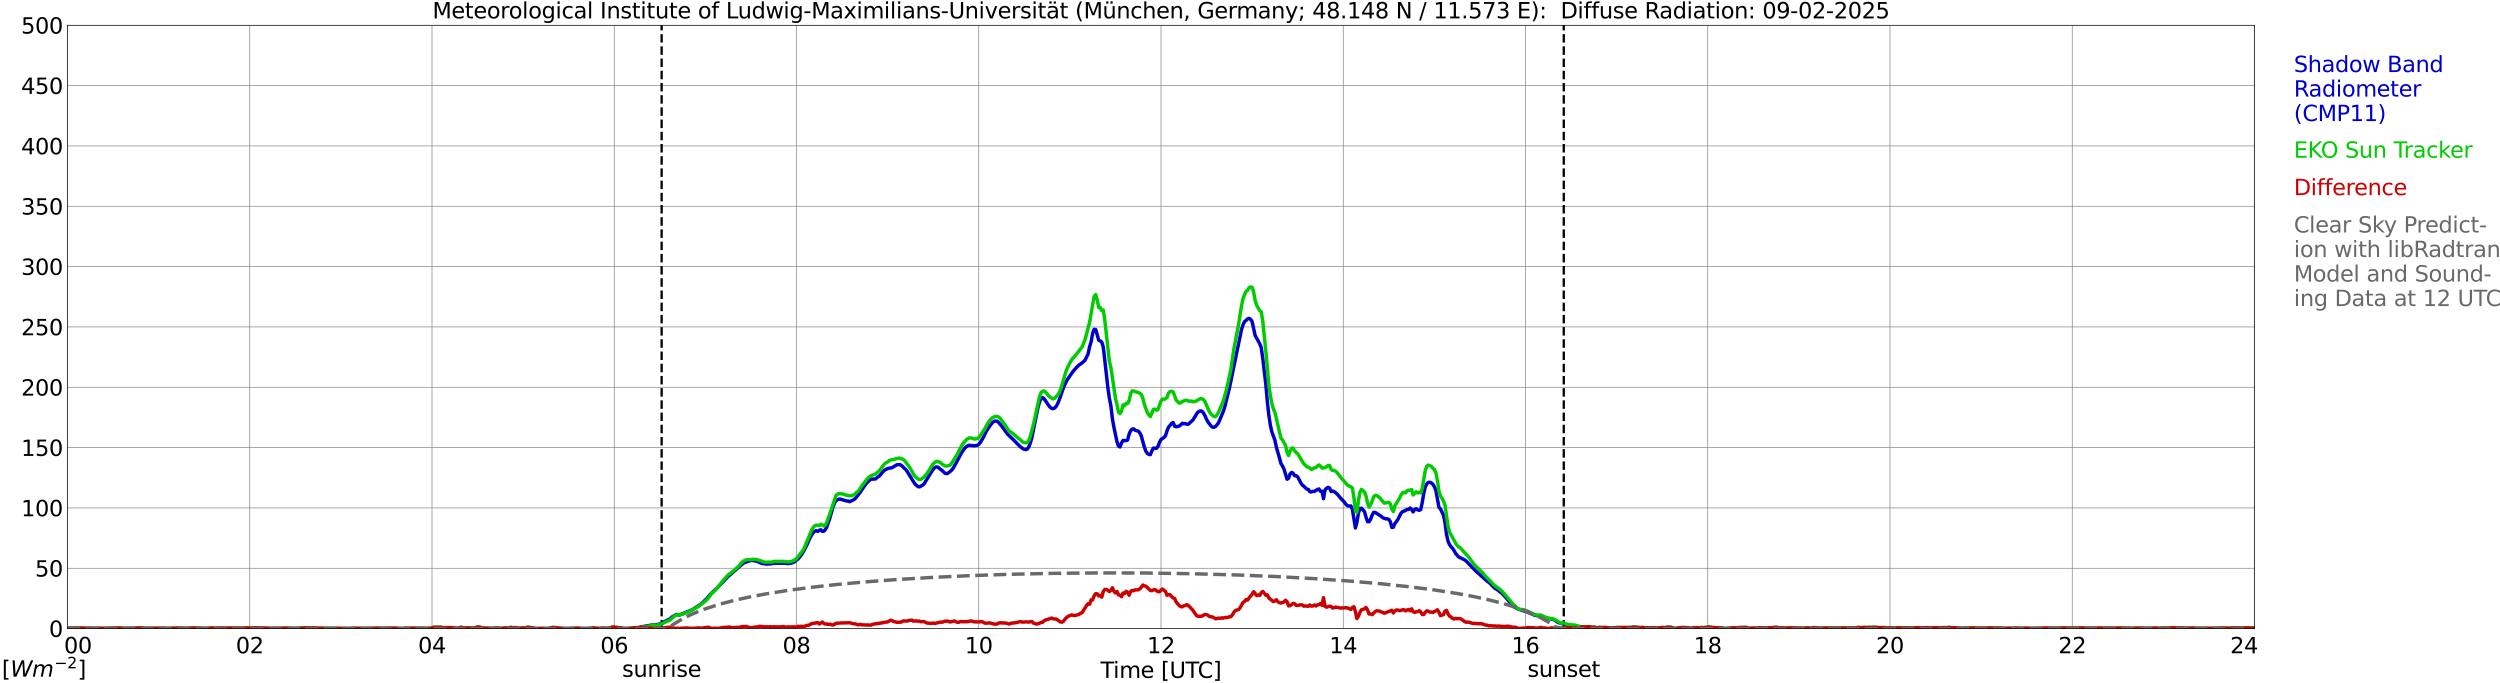 <?xml version="1.0" encoding="utf-8" standalone="no"?>
<!DOCTYPE svg PUBLIC "-//W3C//DTD SVG 1.1//EN"
  "http://www.w3.org/Graphics/SVG/1.1/DTD/svg11.dtd">
<svg xmlns:xlink="http://www.w3.org/1999/xlink" width="1085.4pt" height="296.64pt" viewBox="0 0 1085.4 296.64" xmlns="http://www.w3.org/2000/svg" version="1.1">
 <defs>
  <style type="text/css">*{stroke-linejoin: round; stroke-linecap: butt}</style>
 </defs>
 <g id="figure_1">
  <g id="patch_1">
   <path d="M 0 296.64 
L 1085.4 296.64 
L 1085.4 0 
L 0 0 
z
" style="fill: #ffffff"/>
  </g>
  <g id="axes_1">
   <g id="patch_2">
    <path d="M 29.306 272.909 
L 978.814 272.909 
L 978.814 10.976 
L 29.306 10.976 
z
" style="fill: #ffffff"/>
   </g>
   <g id="patch_3">
    <path d="M 978.814 272.909 
L 978.814 272.909 
L 978.814 10.976 
L 978.814 10.976 
z
" clip-path="url(#p88f10c933d)" style="fill: #d3d3d3; opacity: 0.25; stroke: #d3d3d3; stroke-linejoin: miter"/>
   </g>
   <g id="matplotlib.axis_1">
    <g id="xtick_1">
     <g id="line2d_1">
      <path d="M 29.306 272.909 
L 29.306 10.976 
" clip-path="url(#p88f10c933d)" style="fill: none; stroke: #808080; stroke-width: 0.3; stroke-linecap: square"/>
     </g>
     <g id="line2d_2"/>
     <g id="text_1">
      <!--    00 -->
      <g transform="translate(18.733 283.627) scale(0.095 -0.095)">
       <defs>
        <path id="DejaVuSans-20" transform="scale(0.016)"/>
        <path id="DejaVuSans-30" d="M 2034 4250 
Q 1547 4250 1301 3770 
Q 1056 3291 1056 2328 
Q 1056 1369 1301 889 
Q 1547 409 2034 409 
Q 2525 409 2770 889 
Q 3016 1369 3016 2328 
Q 3016 3291 2770 3770 
Q 2525 4250 2034 4250 
z
M 2034 4750 
Q 2819 4750 3233 4129 
Q 3647 3509 3647 2328 
Q 3647 1150 3233 529 
Q 2819 -91 2034 -91 
Q 1250 -91 836 529 
Q 422 1150 422 2328 
Q 422 3509 836 4129 
Q 1250 4750 2034 4750 
z
" transform="scale(0.016)"/>
       </defs>
       <use xlink:href="#DejaVuSans-20"/>
       <use xlink:href="#DejaVuSans-20" transform="translate(31.787 0)"/>
       <use xlink:href="#DejaVuSans-20" transform="translate(63.574 0)"/>
       <use xlink:href="#DejaVuSans-30" transform="translate(95.361 0)"/>
       <use xlink:href="#DejaVuSans-30" transform="translate(158.984 0)"/>
      </g>
     </g>
    </g>
    <g id="xtick_2">
     <g id="line2d_3">
      <path d="M 108.431 272.909 
L 108.431 10.976 
" clip-path="url(#p88f10c933d)" style="fill: none; stroke: #808080; stroke-width: 0.3; stroke-linecap: square"/>
     </g>
     <g id="line2d_4"/>
     <g id="text_2">
      <!-- 02 -->
      <g transform="translate(102.387 283.627) scale(0.095 -0.095)">
       <defs>
        <path id="DejaVuSans-32" d="M 1228 531 
L 3431 531 
L 3431 0 
L 469 0 
L 469 531 
Q 828 903 1448 1529 
Q 2069 2156 2228 2338 
Q 2531 2678 2651 2914 
Q 2772 3150 2772 3378 
Q 2772 3750 2511 3984 
Q 2250 4219 1831 4219 
Q 1534 4219 1204 4116 
Q 875 4013 500 3803 
L 500 4441 
Q 881 4594 1212 4672 
Q 1544 4750 1819 4750 
Q 2544 4750 2975 4387 
Q 3406 4025 3406 3419 
Q 3406 3131 3298 2873 
Q 3191 2616 2906 2266 
Q 2828 2175 2409 1742 
Q 1991 1309 1228 531 
z
" transform="scale(0.016)"/>
       </defs>
       <use xlink:href="#DejaVuSans-30"/>
       <use xlink:href="#DejaVuSans-32" transform="translate(63.623 0)"/>
      </g>
     </g>
    </g>
    <g id="xtick_3">
     <g id="line2d_5">
      <path d="M 187.557 272.909 
L 187.557 10.976 
" clip-path="url(#p88f10c933d)" style="fill: none; stroke: #808080; stroke-width: 0.3; stroke-linecap: square"/>
     </g>
     <g id="line2d_6"/>
     <g id="text_3">
      <!-- 04 -->
      <g transform="translate(181.513 283.627) scale(0.095 -0.095)">
       <defs>
        <path id="DejaVuSans-34" d="M 2419 4116 
L 825 1625 
L 2419 1625 
L 2419 4116 
z
M 2253 4666 
L 3047 4666 
L 3047 1625 
L 3713 1625 
L 3713 1100 
L 3047 1100 
L 3047 0 
L 2419 0 
L 2419 1100 
L 313 1100 
L 313 1709 
L 2253 4666 
z
" transform="scale(0.016)"/>
       </defs>
       <use xlink:href="#DejaVuSans-30"/>
       <use xlink:href="#DejaVuSans-34" transform="translate(63.623 0)"/>
      </g>
     </g>
    </g>
    <g id="xtick_4">
     <g id="line2d_7">
      <path d="M 266.683 272.909 
L 266.683 10.976 
" clip-path="url(#p88f10c933d)" style="fill: none; stroke: #808080; stroke-width: 0.3; stroke-linecap: square"/>
     </g>
     <g id="line2d_8"/>
     <g id="text_4">
      <!-- 06 -->
      <g transform="translate(260.638 283.627) scale(0.095 -0.095)">
       <defs>
        <path id="DejaVuSans-36" d="M 2113 2584 
Q 1688 2584 1439 2293 
Q 1191 2003 1191 1497 
Q 1191 994 1439 701 
Q 1688 409 2113 409 
Q 2538 409 2786 701 
Q 3034 994 3034 1497 
Q 3034 2003 2786 2293 
Q 2538 2584 2113 2584 
z
M 3366 4563 
L 3366 3988 
Q 3128 4100 2886 4159 
Q 2644 4219 2406 4219 
Q 1781 4219 1451 3797 
Q 1122 3375 1075 2522 
Q 1259 2794 1537 2939 
Q 1816 3084 2150 3084 
Q 2853 3084 3261 2657 
Q 3669 2231 3669 1497 
Q 3669 778 3244 343 
Q 2819 -91 2113 -91 
Q 1303 -91 875 529 
Q 447 1150 447 2328 
Q 447 3434 972 4092 
Q 1497 4750 2381 4750 
Q 2619 4750 2861 4703 
Q 3103 4656 3366 4563 
z
" transform="scale(0.016)"/>
       </defs>
       <use xlink:href="#DejaVuSans-30"/>
       <use xlink:href="#DejaVuSans-36" transform="translate(63.623 0)"/>
      </g>
     </g>
    </g>
    <g id="xtick_5">
     <g id="line2d_9">
      <path d="M 345.808 272.909 
L 345.808 10.976 
" clip-path="url(#p88f10c933d)" style="fill: none; stroke: #808080; stroke-width: 0.3; stroke-linecap: square"/>
     </g>
     <g id="line2d_10"/>
     <g id="text_5">
      <!-- 08 -->
      <g transform="translate(339.764 283.627) scale(0.095 -0.095)">
       <defs>
        <path id="DejaVuSans-38" d="M 2034 2216 
Q 1584 2216 1326 1975 
Q 1069 1734 1069 1313 
Q 1069 891 1326 650 
Q 1584 409 2034 409 
Q 2484 409 2743 651 
Q 3003 894 3003 1313 
Q 3003 1734 2745 1975 
Q 2488 2216 2034 2216 
z
M 1403 2484 
Q 997 2584 770 2862 
Q 544 3141 544 3541 
Q 544 4100 942 4425 
Q 1341 4750 2034 4750 
Q 2731 4750 3128 4425 
Q 3525 4100 3525 3541 
Q 3525 3141 3298 2862 
Q 3072 2584 2669 2484 
Q 3125 2378 3379 2068 
Q 3634 1759 3634 1313 
Q 3634 634 3220 271 
Q 2806 -91 2034 -91 
Q 1263 -91 848 271 
Q 434 634 434 1313 
Q 434 1759 690 2068 
Q 947 2378 1403 2484 
z
M 1172 3481 
Q 1172 3119 1398 2916 
Q 1625 2713 2034 2713 
Q 2441 2713 2670 2916 
Q 2900 3119 2900 3481 
Q 2900 3844 2670 4047 
Q 2441 4250 2034 4250 
Q 1625 4250 1398 4047 
Q 1172 3844 1172 3481 
z
" transform="scale(0.016)"/>
       </defs>
       <use xlink:href="#DejaVuSans-30"/>
       <use xlink:href="#DejaVuSans-38" transform="translate(63.623 0)"/>
      </g>
     </g>
    </g>
    <g id="xtick_6">
     <g id="line2d_11">
      <path d="M 424.934 272.909 
L 424.934 10.976 
" clip-path="url(#p88f10c933d)" style="fill: none; stroke: #808080; stroke-width: 0.3; stroke-linecap: square"/>
     </g>
     <g id="line2d_12"/>
     <g id="text_6">
      <!-- 10 -->
      <g transform="translate(418.89 283.627) scale(0.095 -0.095)">
       <defs>
        <path id="DejaVuSans-31" d="M 794 531 
L 1825 531 
L 1825 4091 
L 703 3866 
L 703 4441 
L 1819 4666 
L 2450 4666 
L 2450 531 
L 3481 531 
L 3481 0 
L 794 0 
L 794 531 
z
" transform="scale(0.016)"/>
       </defs>
       <use xlink:href="#DejaVuSans-31"/>
       <use xlink:href="#DejaVuSans-30" transform="translate(63.623 0)"/>
      </g>
     </g>
    </g>
    <g id="xtick_7">
     <g id="line2d_13">
      <path d="M 504.06 272.909 
L 504.06 10.976 
" clip-path="url(#p88f10c933d)" style="fill: none; stroke: #808080; stroke-width: 0.3; stroke-linecap: square"/>
     </g>
     <g id="line2d_14"/>
     <g id="text_7">
      <!-- 12 -->
      <g transform="translate(498.015 283.627) scale(0.095 -0.095)">
       <use xlink:href="#DejaVuSans-31"/>
       <use xlink:href="#DejaVuSans-32" transform="translate(63.623 0)"/>
      </g>
     </g>
    </g>
    <g id="xtick_8">
     <g id="line2d_15">
      <path d="M 583.185 272.909 
L 583.185 10.976 
" clip-path="url(#p88f10c933d)" style="fill: none; stroke: #808080; stroke-width: 0.3; stroke-linecap: square"/>
     </g>
     <g id="line2d_16"/>
     <g id="text_8">
      <!-- 14 -->
      <g transform="translate(577.141 283.627) scale(0.095 -0.095)">
       <use xlink:href="#DejaVuSans-31"/>
       <use xlink:href="#DejaVuSans-34" transform="translate(63.623 0)"/>
      </g>
     </g>
    </g>
    <g id="xtick_9">
     <g id="line2d_17">
      <path d="M 662.311 272.909 
L 662.311 10.976 
" clip-path="url(#p88f10c933d)" style="fill: none; stroke: #808080; stroke-width: 0.3; stroke-linecap: square"/>
     </g>
     <g id="line2d_18"/>
     <g id="text_9">
      <!-- 16 -->
      <g transform="translate(656.267 283.627) scale(0.095 -0.095)">
       <use xlink:href="#DejaVuSans-31"/>
       <use xlink:href="#DejaVuSans-36" transform="translate(63.623 0)"/>
      </g>
     </g>
    </g>
    <g id="xtick_10">
     <g id="line2d_19">
      <path d="M 741.437 272.909 
L 741.437 10.976 
" clip-path="url(#p88f10c933d)" style="fill: none; stroke: #808080; stroke-width: 0.3; stroke-linecap: square"/>
     </g>
     <g id="line2d_20"/>
     <g id="text_10">
      <!-- 18 -->
      <g transform="translate(735.392 283.627) scale(0.095 -0.095)">
       <use xlink:href="#DejaVuSans-31"/>
       <use xlink:href="#DejaVuSans-38" transform="translate(63.623 0)"/>
      </g>
     </g>
    </g>
    <g id="xtick_11">
     <g id="line2d_21">
      <path d="M 820.562 272.909 
L 820.562 10.976 
" clip-path="url(#p88f10c933d)" style="fill: none; stroke: #808080; stroke-width: 0.3; stroke-linecap: square"/>
     </g>
     <g id="line2d_22"/>
     <g id="text_11">
      <!-- 20 -->
      <g transform="translate(814.518 283.627) scale(0.095 -0.095)">
       <use xlink:href="#DejaVuSans-32"/>
       <use xlink:href="#DejaVuSans-30" transform="translate(63.623 0)"/>
      </g>
     </g>
    </g>
    <g id="xtick_12">
     <g id="line2d_23">
      <path d="M 899.688 272.909 
L 899.688 10.976 
" clip-path="url(#p88f10c933d)" style="fill: none; stroke: #808080; stroke-width: 0.3; stroke-linecap: square"/>
     </g>
     <g id="line2d_24"/>
     <g id="text_12">
      <!-- 22 -->
      <g transform="translate(893.644 283.627) scale(0.095 -0.095)">
       <use xlink:href="#DejaVuSans-32"/>
       <use xlink:href="#DejaVuSans-32" transform="translate(63.623 0)"/>
      </g>
     </g>
    </g>
    <g id="xtick_13">
     <g id="line2d_25">
      <path d="M 978.814 272.909 
L 978.814 10.976 
" clip-path="url(#p88f10c933d)" style="fill: none; stroke: #808080; stroke-width: 0.3; stroke-linecap: square"/>
     </g>
     <g id="line2d_26"/>
     <g id="text_13">
      <!-- 24    -->
      <g transform="translate(968.241 283.627) scale(0.095 -0.095)">
       <use xlink:href="#DejaVuSans-32"/>
       <use xlink:href="#DejaVuSans-34" transform="translate(63.623 0)"/>
       <use xlink:href="#DejaVuSans-20" transform="translate(127.246 0)"/>
       <use xlink:href="#DejaVuSans-20" transform="translate(159.033 0)"/>
       <use xlink:href="#DejaVuSans-20" transform="translate(190.82 0)"/>
      </g>
     </g>
    </g>
    <g id="text_14">
     <!-- Time [UTC] -->
     <g transform="translate(477.806 294.322) scale(0.095 -0.095)">
      <defs>
       <path id="DejaVuSans-54" d="M -19 4666 
L 3928 4666 
L 3928 4134 
L 2272 4134 
L 2272 0 
L 1638 0 
L 1638 4134 
L -19 4134 
L -19 4666 
z
" transform="scale(0.016)"/>
       <path id="DejaVuSans-69" d="M 603 3500 
L 1178 3500 
L 1178 0 
L 603 0 
L 603 3500 
z
M 603 4863 
L 1178 4863 
L 1178 4134 
L 603 4134 
L 603 4863 
z
" transform="scale(0.016)"/>
       <path id="DejaVuSans-6d" d="M 3328 2828 
Q 3544 3216 3844 3400 
Q 4144 3584 4550 3584 
Q 5097 3584 5394 3201 
Q 5691 2819 5691 2113 
L 5691 0 
L 5113 0 
L 5113 2094 
Q 5113 2597 4934 2840 
Q 4756 3084 4391 3084 
Q 3944 3084 3684 2787 
Q 3425 2491 3425 1978 
L 3425 0 
L 2847 0 
L 2847 2094 
Q 2847 2600 2669 2842 
Q 2491 3084 2119 3084 
Q 1678 3084 1418 2786 
Q 1159 2488 1159 1978 
L 1159 0 
L 581 0 
L 581 3500 
L 1159 3500 
L 1159 2956 
Q 1356 3278 1631 3431 
Q 1906 3584 2284 3584 
Q 2666 3584 2933 3390 
Q 3200 3197 3328 2828 
z
" transform="scale(0.016)"/>
       <path id="DejaVuSans-65" d="M 3597 1894 
L 3597 1613 
L 953 1613 
Q 991 1019 1311 708 
Q 1631 397 2203 397 
Q 2534 397 2845 478 
Q 3156 559 3463 722 
L 3463 178 
Q 3153 47 2828 -22 
Q 2503 -91 2169 -91 
Q 1331 -91 842 396 
Q 353 884 353 1716 
Q 353 2575 817 3079 
Q 1281 3584 2069 3584 
Q 2775 3584 3186 3129 
Q 3597 2675 3597 1894 
z
M 3022 2063 
Q 3016 2534 2758 2815 
Q 2500 3097 2075 3097 
Q 1594 3097 1305 2825 
Q 1016 2553 972 2059 
L 3022 2063 
z
" transform="scale(0.016)"/>
       <path id="DejaVuSans-5b" d="M 550 4863 
L 1875 4863 
L 1875 4416 
L 1125 4416 
L 1125 -397 
L 1875 -397 
L 1875 -844 
L 550 -844 
L 550 4863 
z
" transform="scale(0.016)"/>
       <path id="DejaVuSans-55" d="M 556 4666 
L 1191 4666 
L 1191 1831 
Q 1191 1081 1462 751 
Q 1734 422 2344 422 
Q 2950 422 3222 751 
Q 3494 1081 3494 1831 
L 3494 4666 
L 4128 4666 
L 4128 1753 
Q 4128 841 3676 375 
Q 3225 -91 2344 -91 
Q 1459 -91 1007 375 
Q 556 841 556 1753 
L 556 4666 
z
" transform="scale(0.016)"/>
       <path id="DejaVuSans-43" d="M 4122 4306 
L 4122 3641 
Q 3803 3938 3442 4084 
Q 3081 4231 2675 4231 
Q 1875 4231 1450 3742 
Q 1025 3253 1025 2328 
Q 1025 1406 1450 917 
Q 1875 428 2675 428 
Q 3081 428 3442 575 
Q 3803 722 4122 1019 
L 4122 359 
Q 3791 134 3420 21 
Q 3050 -91 2638 -91 
Q 1578 -91 968 557 
Q 359 1206 359 2328 
Q 359 3453 968 4101 
Q 1578 4750 2638 4750 
Q 3056 4750 3426 4639 
Q 3797 4528 4122 4306 
z
" transform="scale(0.016)"/>
       <path id="DejaVuSans-5d" d="M 1947 4863 
L 1947 -844 
L 622 -844 
L 622 -397 
L 1369 -397 
L 1369 4416 
L 622 4416 
L 622 4863 
L 1947 4863 
z
" transform="scale(0.016)"/>
      </defs>
      <use xlink:href="#DejaVuSans-54"/>
      <use xlink:href="#DejaVuSans-69" transform="translate(57.959 0)"/>
      <use xlink:href="#DejaVuSans-6d" transform="translate(85.742 0)"/>
      <use xlink:href="#DejaVuSans-65" transform="translate(183.154 0)"/>
      <use xlink:href="#DejaVuSans-20" transform="translate(244.678 0)"/>
      <use xlink:href="#DejaVuSans-5b" transform="translate(276.465 0)"/>
      <use xlink:href="#DejaVuSans-55" transform="translate(315.479 0)"/>
      <use xlink:href="#DejaVuSans-54" transform="translate(388.672 0)"/>
      <use xlink:href="#DejaVuSans-43" transform="translate(443.881 0)"/>
      <use xlink:href="#DejaVuSans-5d" transform="translate(513.705 0)"/>
     </g>
    </g>
   </g>
   <g id="matplotlib.axis_2">
    <g id="ytick_1">
     <g id="line2d_27">
      <path d="M 29.306 272.909 
L 978.814 272.909 
" clip-path="url(#p88f10c933d)" style="fill: none; stroke: #808080; stroke-width: 0.3; stroke-linecap: square"/>
     </g>
     <g id="line2d_28"/>
     <g id="text_15">
      <!-- 0 -->
      <g transform="translate(21.261 276.518) scale(0.095 -0.095)">
       <use xlink:href="#DejaVuSans-30"/>
      </g>
     </g>
    </g>
    <g id="ytick_2">
     <g id="line2d_29">
      <path d="M 29.306 246.715 
L 978.814 246.715 
" clip-path="url(#p88f10c933d)" style="fill: none; stroke: #808080; stroke-width: 0.3; stroke-linecap: square"/>
     </g>
     <g id="line2d_30"/>
     <g id="text_16">
      <!-- 50 -->
      <g transform="translate(15.217 250.325) scale(0.095 -0.095)">
       <defs>
        <path id="DejaVuSans-35" d="M 691 4666 
L 3169 4666 
L 3169 4134 
L 1269 4134 
L 1269 2991 
Q 1406 3038 1543 3061 
Q 1681 3084 1819 3084 
Q 2600 3084 3056 2656 
Q 3513 2228 3513 1497 
Q 3513 744 3044 326 
Q 2575 -91 1722 -91 
Q 1428 -91 1123 -41 
Q 819 9 494 109 
L 494 744 
Q 775 591 1075 516 
Q 1375 441 1709 441 
Q 2250 441 2565 725 
Q 2881 1009 2881 1497 
Q 2881 1984 2565 2268 
Q 2250 2553 1709 2553 
Q 1456 2553 1204 2497 
Q 953 2441 691 2322 
L 691 4666 
z
" transform="scale(0.016)"/>
       </defs>
       <use xlink:href="#DejaVuSans-35"/>
       <use xlink:href="#DejaVuSans-30" transform="translate(63.623 0)"/>
      </g>
     </g>
    </g>
    <g id="ytick_3">
     <g id="line2d_31">
      <path d="M 29.306 220.522 
L 978.814 220.522 
" clip-path="url(#p88f10c933d)" style="fill: none; stroke: #808080; stroke-width: 0.3; stroke-linecap: square"/>
     </g>
     <g id="line2d_32"/>
     <g id="text_17">
      <!-- 100 -->
      <g transform="translate(9.173 224.131) scale(0.095 -0.095)">
       <use xlink:href="#DejaVuSans-31"/>
       <use xlink:href="#DejaVuSans-30" transform="translate(63.623 0)"/>
       <use xlink:href="#DejaVuSans-30" transform="translate(127.246 0)"/>
      </g>
     </g>
    </g>
    <g id="ytick_4">
     <g id="line2d_33">
      <path d="M 29.306 194.329 
L 978.814 194.329 
" clip-path="url(#p88f10c933d)" style="fill: none; stroke: #808080; stroke-width: 0.3; stroke-linecap: square"/>
     </g>
     <g id="line2d_34"/>
     <g id="text_18">
      <!-- 150 -->
      <g transform="translate(9.173 197.938) scale(0.095 -0.095)">
       <use xlink:href="#DejaVuSans-31"/>
       <use xlink:href="#DejaVuSans-35" transform="translate(63.623 0)"/>
       <use xlink:href="#DejaVuSans-30" transform="translate(127.246 0)"/>
      </g>
     </g>
    </g>
    <g id="ytick_5">
     <g id="line2d_35">
      <path d="M 29.306 168.136 
L 978.814 168.136 
" clip-path="url(#p88f10c933d)" style="fill: none; stroke: #808080; stroke-width: 0.3; stroke-linecap: square"/>
     </g>
     <g id="line2d_36"/>
     <g id="text_19">
      <!-- 200 -->
      <g transform="translate(9.173 171.745) scale(0.095 -0.095)">
       <use xlink:href="#DejaVuSans-32"/>
       <use xlink:href="#DejaVuSans-30" transform="translate(63.623 0)"/>
       <use xlink:href="#DejaVuSans-30" transform="translate(127.246 0)"/>
      </g>
     </g>
    </g>
    <g id="ytick_6">
     <g id="line2d_37">
      <path d="M 29.306 141.942 
L 978.814 141.942 
" clip-path="url(#p88f10c933d)" style="fill: none; stroke: #808080; stroke-width: 0.3; stroke-linecap: square"/>
     </g>
     <g id="line2d_38"/>
     <g id="text_20">
      <!-- 250 -->
      <g transform="translate(9.173 145.551) scale(0.095 -0.095)">
       <use xlink:href="#DejaVuSans-32"/>
       <use xlink:href="#DejaVuSans-35" transform="translate(63.623 0)"/>
       <use xlink:href="#DejaVuSans-30" transform="translate(127.246 0)"/>
      </g>
     </g>
    </g>
    <g id="ytick_7">
     <g id="line2d_39">
      <path d="M 29.306 115.749 
L 978.814 115.749 
" clip-path="url(#p88f10c933d)" style="fill: none; stroke: #808080; stroke-width: 0.3; stroke-linecap: square"/>
     </g>
     <g id="line2d_40"/>
     <g id="text_21">
      <!-- 300 -->
      <g transform="translate(9.173 119.358) scale(0.095 -0.095)">
       <defs>
        <path id="DejaVuSans-33" d="M 2597 2516 
Q 3050 2419 3304 2112 
Q 3559 1806 3559 1356 
Q 3559 666 3084 287 
Q 2609 -91 1734 -91 
Q 1441 -91 1130 -33 
Q 819 25 488 141 
L 488 750 
Q 750 597 1062 519 
Q 1375 441 1716 441 
Q 2309 441 2620 675 
Q 2931 909 2931 1356 
Q 2931 1769 2642 2001 
Q 2353 2234 1838 2234 
L 1294 2234 
L 1294 2753 
L 1863 2753 
Q 2328 2753 2575 2939 
Q 2822 3125 2822 3475 
Q 2822 3834 2567 4026 
Q 2313 4219 1838 4219 
Q 1578 4219 1281 4162 
Q 984 4106 628 3988 
L 628 4550 
Q 988 4650 1302 4700 
Q 1616 4750 1894 4750 
Q 2613 4750 3031 4423 
Q 3450 4097 3450 3541 
Q 3450 3153 3228 2886 
Q 3006 2619 2597 2516 
z
" transform="scale(0.016)"/>
       </defs>
       <use xlink:href="#DejaVuSans-33"/>
       <use xlink:href="#DejaVuSans-30" transform="translate(63.623 0)"/>
       <use xlink:href="#DejaVuSans-30" transform="translate(127.246 0)"/>
      </g>
     </g>
    </g>
    <g id="ytick_8">
     <g id="line2d_41">
      <path d="M 29.306 89.556 
L 978.814 89.556 
" clip-path="url(#p88f10c933d)" style="fill: none; stroke: #808080; stroke-width: 0.3; stroke-linecap: square"/>
     </g>
     <g id="line2d_42"/>
     <g id="text_22">
      <!-- 350 -->
      <g transform="translate(9.173 93.165) scale(0.095 -0.095)">
       <use xlink:href="#DejaVuSans-33"/>
       <use xlink:href="#DejaVuSans-35" transform="translate(63.623 0)"/>
       <use xlink:href="#DejaVuSans-30" transform="translate(127.246 0)"/>
      </g>
     </g>
    </g>
    <g id="ytick_9">
     <g id="line2d_43">
      <path d="M 29.306 63.362 
L 978.814 63.362 
" clip-path="url(#p88f10c933d)" style="fill: none; stroke: #808080; stroke-width: 0.3; stroke-linecap: square"/>
     </g>
     <g id="line2d_44"/>
     <g id="text_23">
      <!-- 400 -->
      <g transform="translate(9.173 66.972) scale(0.095 -0.095)">
       <use xlink:href="#DejaVuSans-34"/>
       <use xlink:href="#DejaVuSans-30" transform="translate(63.623 0)"/>
       <use xlink:href="#DejaVuSans-30" transform="translate(127.246 0)"/>
      </g>
     </g>
    </g>
    <g id="ytick_10">
     <g id="line2d_45">
      <path d="M 29.306 37.169 
L 978.814 37.169 
" clip-path="url(#p88f10c933d)" style="fill: none; stroke: #808080; stroke-width: 0.3; stroke-linecap: square"/>
     </g>
     <g id="line2d_46"/>
     <g id="text_24">
      <!-- 450 -->
      <g transform="translate(9.173 40.778) scale(0.095 -0.095)">
       <use xlink:href="#DejaVuSans-34"/>
       <use xlink:href="#DejaVuSans-35" transform="translate(63.623 0)"/>
       <use xlink:href="#DejaVuSans-30" transform="translate(127.246 0)"/>
      </g>
     </g>
    </g>
    <g id="ytick_11">
     <g id="line2d_47">
      <path d="M 29.306 10.976 
L 978.814 10.976 
" clip-path="url(#p88f10c933d)" style="fill: none; stroke: #808080; stroke-width: 0.3; stroke-linecap: square"/>
     </g>
     <g id="line2d_48"/>
     <g id="text_25">
      <!-- 500 -->
      <g transform="translate(9.173 14.585) scale(0.095 -0.095)">
       <use xlink:href="#DejaVuSans-35"/>
       <use xlink:href="#DejaVuSans-30" transform="translate(63.623 0)"/>
       <use xlink:href="#DejaVuSans-30" transform="translate(127.246 0)"/>
      </g>
     </g>
    </g>
   </g>
   <g id="line2d_49">
    <path d="M 287.255 272.909 
L 287.255 10.976 
" clip-path="url(#p88f10c933d)" style="fill: none; stroke-dasharray: 3.7,1.6; stroke-dashoffset: 0; stroke: #000000"/>
   </g>
   <g id="line2d_50">
    <path d="M 678.927 272.909 
L 678.927 10.976 
" clip-path="url(#p88f10c933d)" style="fill: none; stroke-dasharray: 3.7,1.6; stroke-dashoffset: 0; stroke: #000000"/>
   </g>
   <g id="line2d_51">
    <path d="M 29.306 272.909 
L 278.552 272.909 
L 279.211 272.023 
L 283.827 271.217 
L 284.486 271.316 
L 286.464 270.913 
L 287.783 270.41 
L 288.442 269.907 
L 291.08 268.597 
L 291.739 267.89 
L 293.717 266.785 
L 294.377 266.984 
L 295.036 266.984 
L 297.014 266.177 
L 297.674 265.978 
L 298.333 265.575 
L 298.992 265.475 
L 299.652 265.072 
L 300.311 264.867 
L 304.267 262.353 
L 306.905 259.833 
L 308.224 258.22 
L 311.521 255.097 
L 316.136 250.262 
L 317.455 249.151 
L 322.071 245.023 
L 323.39 244.117 
L 324.049 244.018 
L 325.368 243.509 
L 326.027 243.31 
L 327.346 243.41 
L 328.005 243.614 
L 328.665 243.614 
L 329.983 244.316 
L 331.302 244.72 
L 331.961 244.72 
L 332.621 244.924 
L 333.94 244.819 
L 334.599 244.819 
L 335.918 244.52 
L 341.193 244.52 
L 341.852 244.72 
L 343.83 244.416 
L 345.149 243.813 
L 345.808 243.106 
L 346.468 242.708 
L 347.787 241.094 
L 349.105 238.978 
L 350.424 236.359 
L 351.743 233.336 
L 353.062 231.22 
L 353.721 230.617 
L 354.38 230.413 
L 355.04 230.717 
L 355.699 230.214 
L 356.359 230.009 
L 357.018 230.717 
L 357.677 230.617 
L 358.337 229.91 
L 358.996 228.7 
L 360.315 224.876 
L 361.634 220.14 
L 362.293 218.427 
L 362.952 217.421 
L 363.612 216.913 
L 364.271 216.714 
L 364.93 216.714 
L 367.568 217.52 
L 368.227 217.52 
L 368.887 217.824 
L 370.865 216.813 
L 371.524 216.211 
L 372.843 214.498 
L 373.502 213.691 
L 374.821 211.674 
L 376.14 209.861 
L 377.459 208.552 
L 378.118 208.049 
L 380.096 207.949 
L 380.756 207.347 
L 381.415 206.944 
L 382.074 206.336 
L 383.393 204.728 
L 384.053 204.12 
L 385.371 203.418 
L 387.349 203.015 
L 389.328 201.804 
L 390.646 201.705 
L 391.306 202.004 
L 393.284 203.921 
L 393.943 204.827 
L 397.24 210.165 
L 398.559 211.276 
L 399.218 211.375 
L 400.537 210.668 
L 401.196 210.066 
L 403.175 206.839 
L 405.153 203.717 
L 405.812 203.015 
L 406.471 202.711 
L 407.131 202.81 
L 409.109 204.324 
L 409.768 205.026 
L 410.428 205.529 
L 411.087 205.634 
L 411.746 205.33 
L 413.065 204.219 
L 413.725 203.418 
L 415.043 201.097 
L 417.022 197.373 
L 418.34 195.256 
L 419 194.449 
L 419.659 193.847 
L 420.318 193.444 
L 420.978 193.339 
L 422.956 193.543 
L 424.275 193.339 
L 424.934 192.941 
L 425.593 192.134 
L 426.912 189.918 
L 428.231 187.194 
L 429.55 185.182 
L 430.869 183.469 
L 431.528 182.966 
L 432.187 182.762 
L 432.847 182.861 
L 433.506 183.37 
L 434.825 184.878 
L 437.462 188.503 
L 440.1 191.023 
L 442.737 193.742 
L 444.056 194.753 
L 444.716 195.052 
L 445.375 195.157 
L 446.034 194.952 
L 446.694 193.946 
L 447.353 192.233 
L 448.012 189.918 
L 450.65 176.921 
L 451.309 174.605 
L 451.969 173.191 
L 452.628 172.588 
L 453.287 173.091 
L 454.606 175.003 
L 455.266 176.014 
L 455.925 176.821 
L 456.584 177.324 
L 457.244 177.424 
L 457.903 177.12 
L 458.563 176.418 
L 459.222 175.208 
L 459.881 173.594 
L 461.859 167.952 
L 463.178 165.134 
L 465.816 161.304 
L 467.134 159.796 
L 468.453 158.486 
L 469.772 157.58 
L 471.091 156.37 
L 472.409 153.651 
L 473.069 150.523 
L 473.728 148.307 
L 474.388 144.682 
L 475.047 142.969 
L 475.706 143.069 
L 477.025 147.705 
L 477.685 148.009 
L 478.344 148.512 
L 479.003 150.727 
L 480.322 162.31 
L 480.981 168.256 
L 481.641 172.892 
L 482.3 176.114 
L 482.96 181.856 
L 483.619 185.481 
L 484.938 191.73 
L 485.597 193.643 
L 486.256 194.046 
L 486.916 192.333 
L 487.575 191.228 
L 488.894 191.327 
L 489.553 191.023 
L 490.213 188.503 
L 490.872 186.995 
L 491.532 186.288 
L 492.191 186.188 
L 492.85 186.79 
L 494.169 187.194 
L 494.828 187.901 
L 495.488 189.211 
L 496.807 194.046 
L 497.466 195.859 
L 498.125 196.87 
L 498.785 197.268 
L 499.444 197.373 
L 500.103 195.759 
L 500.763 194.549 
L 502.082 194.648 
L 502.741 193.847 
L 503.4 192.029 
L 504.06 190.824 
L 505.379 189.918 
L 506.038 189.111 
L 506.697 186.995 
L 507.357 185.381 
L 508.016 184.679 
L 508.675 183.773 
L 509.335 183.469 
L 509.994 185.083 
L 510.654 185.282 
L 511.972 184.978 
L 512.632 184.475 
L 513.291 183.773 
L 513.95 183.972 
L 514.61 183.872 
L 515.269 184.171 
L 515.929 184.171 
L 517.907 182.359 
L 519.885 179.137 
L 520.544 178.634 
L 521.204 178.43 
L 521.863 178.534 
L 522.522 179.336 
L 523.182 180.546 
L 523.841 182.06 
L 524.501 183.265 
L 525.819 184.978 
L 526.479 185.481 
L 527.138 185.481 
L 527.797 185.083 
L 528.457 184.375 
L 529.116 183.37 
L 531.094 178.634 
L 531.754 176.617 
L 533.732 168.659 
L 539.007 143.069 
L 539.666 141.057 
L 540.326 139.642 
L 540.985 139.14 
L 541.644 138.438 
L 542.304 138.233 
L 542.963 138.637 
L 543.623 139.642 
L 544.941 145.688 
L 546.919 149.214 
L 547.579 150.927 
L 548.238 155.563 
L 549.557 166.747 
L 550.216 174.301 
L 550.876 180.242 
L 551.535 184.574 
L 552.195 187.498 
L 553.513 191.123 
L 554.173 194.25 
L 555.491 198.782 
L 556.151 201.302 
L 556.81 202.307 
L 557.47 203.717 
L 558.788 208.049 
L 559.448 207.646 
L 560.107 205.733 
L 560.766 205.126 
L 561.426 205.43 
L 562.085 206.54 
L 562.745 206.54 
L 563.404 207.043 
L 564.723 209.563 
L 565.382 210.569 
L 566.042 211.072 
L 567.36 212.381 
L 568.02 212.481 
L 568.679 213.492 
L 569.338 213.591 
L 569.998 213.288 
L 570.657 213.387 
L 571.317 212.884 
L 572.635 212.282 
L 573.295 213.288 
L 573.954 213.288 
L 574.613 216.515 
L 575.273 212.685 
L 575.932 211.978 
L 576.592 211.575 
L 577.251 211.878 
L 577.91 213.387 
L 578.57 213.188 
L 579.229 213.387 
L 580.548 214.498 
L 582.526 216.813 
L 583.185 217.421 
L 584.504 219.134 
L 585.164 219.637 
L 585.823 219.736 
L 586.482 219.637 
L 587.142 221.046 
L 588.46 229.208 
L 589.12 226.788 
L 589.779 222.759 
L 590.439 220.742 
L 591.098 220.643 
L 592.417 222.151 
L 593.076 224.572 
L 593.736 226.484 
L 594.395 226.484 
L 595.054 225.478 
L 595.714 223.665 
L 596.373 222.455 
L 597.032 222.455 
L 599.67 224.168 
L 600.329 224.771 
L 601.648 225.279 
L 602.307 225.279 
L 602.967 225.478 
L 603.626 226.484 
L 604.286 229.004 
L 604.945 228.904 
L 605.604 227.291 
L 606.264 226.484 
L 606.923 225.478 
L 608.242 222.859 
L 608.901 222.151 
L 610.22 221.648 
L 610.879 221.146 
L 611.539 221.146 
L 612.198 220.543 
L 612.858 221.146 
L 613.517 222.256 
L 614.176 221.146 
L 614.836 220.842 
L 615.495 221.35 
L 616.154 221.549 
L 616.814 221.245 
L 617.473 218.222 
L 618.133 214.194 
L 618.792 211.375 
L 619.451 210.066 
L 620.111 209.458 
L 620.77 209.359 
L 621.429 209.662 
L 622.089 210.265 
L 622.748 211.276 
L 623.408 212.984 
L 624.726 220.239 
L 625.386 220.947 
L 626.705 223.665 
L 627.364 226.887 
L 628.023 232.026 
L 628.683 234.949 
L 629.342 236.458 
L 630.001 237.364 
L 630.661 238.072 
L 631.32 239.078 
L 631.98 240.288 
L 633.298 241.796 
L 635.936 243.106 
L 636.595 243.614 
L 640.552 247.742 
L 645.827 252.478 
L 646.486 252.881 
L 648.464 254.893 
L 649.123 255.501 
L 649.783 255.805 
L 652.42 257.916 
L 654.399 260.132 
L 655.058 261.043 
L 656.377 262.353 
L 657.695 263.663 
L 659.014 264.365 
L 662.97 265.674 
L 666.267 267.083 
L 670.224 267.791 
L 670.883 268.194 
L 672.861 268.597 
L 674.839 269.1 
L 676.158 270.106 
L 677.477 270.609 
L 678.796 270.913 
L 680.774 271.416 
L 682.752 271.62 
L 686.049 272.123 
L 686.708 272.909 
L 978.154 272.909 
L 978.154 272.909 
" clip-path="url(#p88f10c933d)" style="fill: none; stroke: #0000cc; stroke-width: 1.5; stroke-linecap: square"/>
   </g>
   <g id="line2d_52">
    <path d="M 28.646 272.678 
L 29.306 272.752 
L 30.625 272.708 
L 31.943 272.761 
L 32.603 272.645 
L 33.262 272.718 
L 35.24 272.667 
L 36.559 272.76 
L 38.537 272.717 
L 45.131 272.831 
L 46.45 272.779 
L 50.406 272.666 
L 53.703 272.785 
L 57.659 272.749 
L 59.637 272.699 
L 61.615 272.612 
L 62.934 272.762 
L 65.572 272.76 
L 66.89 272.787 
L 71.506 272.768 
L 72.825 272.846 
L 75.462 272.737 
L 76.122 272.784 
L 77.441 272.678 
L 80.737 272.77 
L 85.353 272.678 
L 88.65 272.815 
L 91.288 272.759 
L 91.947 272.668 
L 93.925 272.725 
L 96.563 272.642 
L 97.881 272.718 
L 109.75 272.676 
L 111.069 272.536 
L 112.388 272.634 
L 117.003 272.809 
L 118.982 272.79 
L 124.916 272.74 
L 126.235 272.757 
L 127.553 272.858 
L 131.51 272.686 
L 132.829 272.612 
L 136.785 272.641 
L 138.763 272.774 
L 151.951 272.875 
L 153.269 272.758 
L 154.588 272.837 
L 168.435 272.745 
L 170.413 272.723 
L 171.732 272.758 
L 173.051 272.835 
L 174.37 272.927 
L 175.029 272.908 
L 175.688 272.755 
L 183.601 272.763 
L 185.579 272.838 
L 186.898 272.803 
L 188.216 272.371 
L 190.854 272.329 
L 191.513 272.356 
L 192.173 272.515 
L 196.788 272.49 
L 198.107 272.746 
L 198.767 272.796 
L 200.085 272.368 
L 200.745 272.46 
L 201.404 272.675 
L 202.723 272.673 
L 204.042 272.603 
L 205.36 272.719 
L 206.02 272.668 
L 207.339 272.226 
L 207.998 272.233 
L 209.976 272.736 
L 214.592 272.811 
L 215.251 272.635 
L 217.889 272.86 
L 219.207 272.647 
L 220.526 272.706 
L 221.845 272.382 
L 222.504 272.536 
L 223.823 272.482 
L 225.142 272.727 
L 225.801 272.796 
L 227.12 272.654 
L 227.779 272.756 
L 229.098 272.317 
L 230.417 272.492 
L 231.076 272.538 
L 232.395 272.891 
L 233.054 273.032 
L 234.373 272.866 
L 237.67 273 
L 238.989 272.644 
L 239.648 272.455 
L 240.967 272.448 
L 242.286 272.651 
L 242.945 272.803 
L 244.264 272.797 
L 245.583 272.942 
L 246.901 273.043 
L 248.22 272.885 
L 248.88 272.794 
L 250.198 272.8 
L 250.858 272.731 
L 251.517 273.007 
L 252.176 272.896 
L 254.814 272.928 
L 257.451 272.582 
L 258.111 272.735 
L 259.43 272.824 
L 260.089 272.879 
L 261.408 272.688 
L 262.726 272.764 
L 264.045 272.758 
L 264.705 272.687 
L 266.023 272.24 
L 269.32 272.564 
L 270.639 272.838 
L 271.298 272.958 
L 272.617 272.865 
L 273.277 272.754 
L 273.936 272.801 
L 275.255 272.546 
L 277.233 272.478 
L 278.552 272.115 
L 279.87 272.235 
L 280.53 272.179 
L 281.849 271.774 
L 282.508 271.726 
L 283.167 271.429 
L 283.827 271.288 
L 285.145 271.483 
L 285.805 271.256 
L 286.464 271.179 
L 287.783 270.661 
L 289.102 269.976 
L 290.42 269.487 
L 291.08 269.091 
L 293.058 267.205 
L 294.377 266.83 
L 295.036 266.995 
L 296.355 266.641 
L 298.992 265.609 
L 303.608 263.063 
L 305.586 261.436 
L 306.246 260.973 
L 307.564 259.64 
L 308.883 257.701 
L 309.543 257.229 
L 310.861 255.877 
L 314.158 251.805 
L 316.136 249.609 
L 316.796 249.08 
L 317.455 248.705 
L 320.752 245.755 
L 322.071 244.161 
L 323.39 243.257 
L 324.049 243.065 
L 326.027 242.956 
L 326.686 242.829 
L 328.665 242.959 
L 330.643 243.639 
L 331.961 244.065 
L 333.28 244.078 
L 335.258 244.034 
L 335.918 243.73 
L 337.896 243.731 
L 339.874 243.728 
L 342.512 243.962 
L 343.83 243.656 
L 345.149 243.068 
L 345.808 242.504 
L 348.446 239.186 
L 349.105 238.039 
L 351.083 233.322 
L 352.402 230.045 
L 353.062 229.002 
L 353.721 228.266 
L 354.38 227.975 
L 355.699 228.22 
L 356.359 227.622 
L 357.018 227.889 
L 357.677 228.367 
L 358.337 227.947 
L 358.996 226.696 
L 360.315 222.919 
L 362.952 215.124 
L 363.612 214.555 
L 364.271 214.272 
L 365.59 214.446 
L 366.249 214.538 
L 367.568 215.045 
L 368.227 215.083 
L 368.887 215.289 
L 370.206 215.06 
L 370.865 214.709 
L 372.184 213.595 
L 372.843 212.875 
L 374.162 210.951 
L 376.799 207.482 
L 378.118 206.549 
L 379.437 205.988 
L 380.096 205.834 
L 382.074 204.028 
L 383.393 202.206 
L 384.053 201.37 
L 384.712 200.871 
L 385.371 200.528 
L 386.031 200.007 
L 386.69 199.671 
L 388.009 199.558 
L 388.668 199.257 
L 389.987 198.915 
L 390.646 198.908 
L 391.306 199.193 
L 391.965 199.341 
L 392.624 199.872 
L 394.603 202.396 
L 395.921 204.572 
L 396.581 205.935 
L 397.24 206.841 
L 398.559 207.956 
L 399.218 208.154 
L 399.878 208.119 
L 401.196 207.057 
L 402.515 205.56 
L 405.153 201.288 
L 406.471 200.33 
L 407.131 200.294 
L 408.45 200.965 
L 409.109 201.577 
L 410.428 202.309 
L 411.087 202.359 
L 412.406 201.966 
L 413.065 201.211 
L 415.703 197.108 
L 417.022 194.318 
L 418.34 192.292 
L 419.659 190.773 
L 420.978 190.072 
L 421.637 190.134 
L 422.956 190.603 
L 424.275 190.432 
L 424.934 190.068 
L 427.572 186.126 
L 428.89 183.634 
L 430.209 181.911 
L 430.869 181.347 
L 432.187 180.739 
L 433.506 181.011 
L 434.165 181.542 
L 435.484 183.33 
L 436.144 184.168 
L 438.122 187.133 
L 439.44 187.953 
L 442.078 190.228 
L 442.737 190.699 
L 444.056 191.946 
L 444.716 192.16 
L 445.375 192.233 
L 446.034 192.129 
L 446.694 191.122 
L 447.353 189.246 
L 448.672 184.303 
L 451.309 172.317 
L 451.969 170.455 
L 452.628 169.871 
L 453.287 169.707 
L 453.947 170.232 
L 455.266 171.897 
L 455.925 172.422 
L 457.244 173.205 
L 457.903 172.91 
L 459.222 171.474 
L 459.881 170.423 
L 460.541 168.827 
L 461.859 164.574 
L 462.519 162.188 
L 463.178 160.227 
L 464.497 157.527 
L 465.156 156.369 
L 465.816 155.475 
L 466.475 154.845 
L 469.772 150.69 
L 471.091 147.415 
L 473.069 139.963 
L 474.388 132.207 
L 475.047 128.667 
L 475.706 127.904 
L 476.366 130.172 
L 477.025 133.552 
L 477.685 133.514 
L 478.344 134.857 
L 479.003 134.602 
L 479.663 139.091 
L 481.641 156.824 
L 482.3 159.533 
L 484.278 172.92 
L 484.938 175.609 
L 485.597 178.985 
L 486.256 179.58 
L 486.916 178.486 
L 487.575 175.774 
L 488.235 176.105 
L 488.894 175.154 
L 489.553 175.212 
L 490.213 174.018 
L 490.872 170.931 
L 491.532 169.708 
L 492.191 169.76 
L 494.828 170.678 
L 495.488 171.291 
L 496.147 172.83 
L 496.807 175.486 
L 498.125 179.089 
L 498.785 180.121 
L 499.444 180.839 
L 500.763 177.729 
L 501.422 177.633 
L 502.082 178.112 
L 502.741 177.809 
L 504.06 174.093 
L 504.719 173.265 
L 505.379 173.388 
L 506.038 173.066 
L 506.697 172.533 
L 507.357 170.617 
L 508.016 169.97 
L 508.675 169.885 
L 509.335 170.172 
L 510.654 173.728 
L 511.972 175.002 
L 512.632 174.927 
L 513.291 174.335 
L 514.61 173.844 
L 515.269 173.759 
L 515.929 174.136 
L 516.588 174.187 
L 517.247 174.109 
L 517.907 174.407 
L 518.566 174.394 
L 519.226 174.164 
L 521.204 173.04 
L 521.863 173.154 
L 522.522 173.495 
L 523.182 174.402 
L 524.501 177.532 
L 525.16 178.869 
L 525.819 179.845 
L 527.138 180.89 
L 527.797 180.838 
L 528.457 179.99 
L 529.116 178.811 
L 531.094 174.12 
L 532.413 169.332 
L 533.732 163.496 
L 534.391 160.29 
L 535.71 151.418 
L 537.688 141.181 
L 539.007 132.823 
L 539.666 129.714 
L 540.326 127.878 
L 540.985 126.512 
L 541.644 126.056 
L 542.304 124.895 
L 542.963 124.569 
L 543.623 124.727 
L 544.282 126.837 
L 544.941 130.503 
L 545.601 132.571 
L 546.919 134.825 
L 547.579 135.358 
L 548.238 139.442 
L 549.557 152.303 
L 550.876 166.938 
L 551.535 171.75 
L 552.195 175.248 
L 552.854 177.497 
L 553.513 179.12 
L 554.173 181.73 
L 555.491 187.514 
L 556.151 190.208 
L 556.81 190.995 
L 558.129 193.421 
L 558.788 196.399 
L 559.448 197.786 
L 560.107 195.792 
L 560.766 194.644 
L 561.426 194.496 
L 562.085 195.732 
L 562.745 196.484 
L 563.404 196.972 
L 566.042 201.339 
L 566.701 201.909 
L 567.36 202.657 
L 568.02 202.838 
L 568.679 203.226 
L 569.338 203.834 
L 570.657 203.129 
L 571.317 203.066 
L 571.976 202.309 
L 572.635 201.866 
L 573.295 202.376 
L 573.954 203.198 
L 575.273 203.065 
L 575.932 202.691 
L 576.592 202.078 
L 577.251 202.122 
L 577.91 203.779 
L 578.57 204.279 
L 579.229 204.244 
L 579.889 204.609 
L 580.548 205.236 
L 582.526 207.825 
L 583.185 208.456 
L 584.504 210.055 
L 585.164 210.703 
L 585.823 211.077 
L 586.482 211.302 
L 587.142 211.881 
L 587.801 215.883 
L 588.46 221.816 
L 589.12 222.428 
L 589.779 217.396 
L 590.439 213.701 
L 591.098 212.484 
L 592.417 213.593 
L 593.076 215.403 
L 593.736 218.379 
L 594.395 220.16 
L 595.054 219.078 
L 595.714 217.619 
L 596.373 215.724 
L 597.032 215.063 
L 597.692 215.102 
L 599.011 216.082 
L 600.329 217.675 
L 600.989 218.422 
L 601.648 218.372 
L 602.307 218.131 
L 602.967 218.151 
L 603.626 218.714 
L 604.286 221.055 
L 604.945 222.12 
L 605.604 219.586 
L 606.923 217.436 
L 607.582 216.371 
L 608.242 214.983 
L 608.901 213.989 
L 609.561 213.744 
L 610.22 213.985 
L 610.879 213.085 
L 611.539 212.825 
L 612.198 212.846 
L 612.858 212.556 
L 613.517 214.892 
L 614.836 213.499 
L 615.495 214.033 
L 616.154 213.756 
L 616.814 213.998 
L 617.473 212.107 
L 618.792 204.314 
L 619.451 202.344 
L 620.111 201.918 
L 621.429 202.459 
L 622.089 203.291 
L 622.748 203.828 
L 623.408 205.343 
L 624.067 208.648 
L 624.726 213.089 
L 625.386 215.321 
L 626.045 216.328 
L 626.705 217.548 
L 627.364 219.307 
L 628.683 228.545 
L 629.342 231.058 
L 631.98 235.825 
L 632.639 236.825 
L 633.298 237.447 
L 633.958 237.784 
L 637.914 242.185 
L 639.892 244.919 
L 642.53 247.561 
L 643.848 248.829 
L 645.167 250.405 
L 647.145 252.331 
L 648.464 253.777 
L 649.123 254.357 
L 651.102 255.761 
L 652.42 257.009 
L 655.717 260.838 
L 657.036 262.514 
L 658.355 263.585 
L 659.014 264.256 
L 660.333 264.648 
L 660.992 264.63 
L 662.97 265.231 
L 665.608 266.573 
L 666.267 266.844 
L 667.586 267.123 
L 668.246 266.99 
L 668.905 266.994 
L 670.883 267.88 
L 671.542 268.246 
L 672.861 268.512 
L 673.521 268.49 
L 674.839 268.843 
L 677.477 270.469 
L 678.136 270.593 
L 678.796 270.42 
L 680.114 270.981 
L 680.774 271.032 
L 681.433 271.217 
L 682.092 271.223 
L 682.752 271.432 
L 683.411 271.344 
L 684.071 271.453 
L 685.389 271.913 
L 688.027 272.234 
L 690.005 272.083 
L 691.324 272.402 
L 691.983 272.3 
L 693.302 272.519 
L 694.621 272.392 
L 695.939 272.493 
L 696.599 272.419 
L 699.896 272.649 
L 701.874 272.463 
L 708.468 272.426 
L 709.127 272.231 
L 712.424 272.504 
L 713.083 272.397 
L 714.402 272.692 
L 715.062 272.465 
L 715.721 272.605 
L 717.699 272.503 
L 720.337 272.679 
L 720.996 272.49 
L 721.655 272.444 
L 722.974 272.505 
L 723.633 272.312 
L 725.612 272.355 
L 726.93 272.787 
L 727.59 272.872 
L 729.568 272.562 
L 730.227 272.433 
L 732.865 272.526 
L 733.524 272.729 
L 734.184 272.767 
L 735.502 272.46 
L 736.162 272.626 
L 736.821 272.475 
L 737.48 272.714 
L 738.799 272.439 
L 739.459 272.516 
L 740.777 272.367 
L 742.096 272.245 
L 743.415 272.437 
L 744.734 272.508 
L 745.393 272.634 
L 746.052 272.476 
L 746.712 272.647 
L 747.371 272.608 
L 748.69 272.901 
L 749.349 272.97 
L 751.987 272.525 
L 753.965 272.688 
L 754.624 272.483 
L 757.921 272.406 
L 758.581 272.457 
L 759.24 272.855 
L 762.537 272.661 
L 763.196 272.712 
L 763.856 272.491 
L 767.153 272.685 
L 767.812 272.529 
L 768.471 272.582 
L 771.109 272.358 
L 771.768 272.433 
L 772.428 272.621 
L 774.406 272.523 
L 775.725 272.698 
L 776.384 272.731 
L 777.043 272.596 
L 779.021 272.623 
L 781 272.717 
L 781.659 272.666 
L 782.978 272.731 
L 784.296 272.674 
L 784.956 272.628 
L 785.615 272.78 
L 786.275 272.718 
L 786.934 272.504 
L 788.253 272.515 
L 789.572 272.706 
L 805.397 272.652 
L 806.715 272.391 
L 807.375 272.494 
L 810.012 272.411 
L 810.672 272.469 
L 811.331 272.367 
L 812.65 272.451 
L 813.309 272.316 
L 813.969 272.447 
L 814.628 272.314 
L 815.287 272.493 
L 816.606 272.518 
L 817.925 272.47 
L 822.541 272.683 
L 824.519 272.618 
L 827.816 272.58 
L 829.794 272.653 
L 832.431 272.568 
L 833.75 272.581 
L 835.728 272.538 
L 836.388 272.484 
L 837.706 272.571 
L 845.619 272.484 
L 846.278 272.379 
L 847.597 272.607 
L 848.256 272.535 
L 852.213 272.801 
L 852.872 272.693 
L 854.85 272.704 
L 857.488 272.634 
L 858.806 272.726 
L 868.038 272.641 
L 869.357 272.743 
L 871.335 272.822 
L 872.653 272.744 
L 873.313 272.863 
L 874.632 272.723 
L 875.291 272.649 
L 876.61 272.759 
L 880.566 272.787 
L 881.885 272.837 
L 883.204 272.795 
L 885.841 272.772 
L 889.797 272.698 
L 891.116 272.752 
L 894.413 272.703 
L 899.688 272.685 
L 903.644 272.677 
L 908.26 272.737 
L 910.238 272.698 
L 914.854 272.699 
L 916.832 272.689 
L 917.491 272.753 
L 918.81 272.716 
L 922.107 272.67 
L 923.426 272.788 
L 924.085 272.716 
L 925.404 272.8 
L 930.02 272.68 
L 931.338 272.804 
L 933.316 272.762 
L 936.613 272.741 
L 937.932 272.794 
L 938.592 272.648 
L 939.91 272.676 
L 940.57 272.726 
L 941.888 272.597 
L 945.185 272.659 
L 946.504 272.629 
L 947.823 272.683 
L 949.142 272.706 
L 950.46 272.73 
L 952.438 272.747 
L 957.714 272.797 
L 960.351 272.82 
L 964.967 272.667 
L 967.604 272.761 
L 968.264 272.794 
L 968.923 272.633 
L 970.242 272.628 
L 974.198 272.66 
L 978.154 272.668 
L 978.154 272.668 
" clip-path="url(#p88f10c933d)" style="fill: none; stroke: #00cc00; stroke-width: 1.5; stroke-linecap: square"/>
   </g>
   <g id="line2d_53">
    <path d="M 29.306 272.752 
L 30.625 272.708 
L 31.943 272.761 
L 32.603 272.645 
L 33.262 272.718 
L 35.24 272.667 
L 36.559 272.76 
L 38.537 272.717 
L 45.131 272.831 
L 46.45 272.779 
L 50.406 272.666 
L 53.703 272.785 
L 57.659 272.749 
L 59.637 272.699 
L 61.615 272.612 
L 62.934 272.762 
L 65.572 272.76 
L 66.89 272.787 
L 71.506 272.768 
L 72.825 272.846 
L 75.462 272.737 
L 76.122 272.784 
L 77.441 272.678 
L 80.737 272.77 
L 85.353 272.678 
L 88.65 272.815 
L 91.288 272.759 
L 91.947 272.668 
L 93.925 272.725 
L 96.563 272.642 
L 97.881 272.718 
L 109.75 272.676 
L 111.069 272.536 
L 112.388 272.634 
L 117.003 272.809 
L 118.982 272.79 
L 124.916 272.74 
L 126.235 272.757 
L 127.553 272.858 
L 131.51 272.686 
L 132.829 272.612 
L 136.785 272.641 
L 138.763 272.774 
L 151.951 272.875 
L 153.269 272.758 
L 154.588 272.837 
L 168.435 272.745 
L 170.413 272.723 
L 171.732 272.758 
L 173.051 272.835 
L 174.37 272.891 
L 175.029 272.908 
L 175.688 272.755 
L 183.601 272.763 
L 185.579 272.838 
L 186.898 272.803 
L 188.216 272.371 
L 190.854 272.329 
L 191.513 272.356 
L 192.173 272.515 
L 196.788 272.49 
L 198.107 272.746 
L 198.767 272.796 
L 200.085 272.368 
L 200.745 272.46 
L 201.404 272.675 
L 202.723 272.673 
L 204.042 272.603 
L 205.36 272.719 
L 206.02 272.668 
L 207.339 272.226 
L 207.998 272.233 
L 209.976 272.736 
L 214.592 272.811 
L 215.251 272.635 
L 217.889 272.86 
L 219.207 272.647 
L 220.526 272.706 
L 221.845 272.382 
L 222.504 272.536 
L 223.823 272.482 
L 225.142 272.727 
L 225.801 272.796 
L 227.12 272.654 
L 227.779 272.756 
L 229.098 272.317 
L 230.417 272.492 
L 231.076 272.538 
L 232.395 272.891 
L 233.054 272.786 
L 233.714 272.896 
L 236.351 272.827 
L 238.329 272.867 
L 239.648 272.455 
L 240.967 272.448 
L 242.286 272.651 
L 242.945 272.803 
L 244.264 272.797 
L 244.923 272.896 
L 250.858 272.731 
L 252.836 272.889 
L 254.155 272.889 
L 256.133 272.849 
L 256.792 272.774 
L 257.451 272.582 
L 258.111 272.735 
L 259.43 272.824 
L 260.089 272.879 
L 261.408 272.688 
L 262.726 272.764 
L 264.045 272.758 
L 264.705 272.687 
L 266.023 272.24 
L 269.32 272.564 
L 270.639 272.838 
L 272.617 272.865 
L 273.277 272.754 
L 273.936 272.801 
L 275.255 272.546 
L 277.233 272.478 
L 278.552 272.115 
L 279.211 272.708 
L 280.53 272.549 
L 281.849 272.755 
L 282.508 272.599 
L 283.167 272.796 
L 284.486 272.886 
L 285.145 272.643 
L 285.805 272.77 
L 286.464 272.643 
L 287.783 272.657 
L 288.442 272.519 
L 289.102 272.536 
L 289.761 272.372 
L 290.42 272.323 
L 291.08 272.415 
L 291.739 272.374 
L 292.399 272.651 
L 293.058 272.787 
L 294.377 272.755 
L 295.036 272.898 
L 295.696 272.744 
L 297.674 272.7 
L 298.333 272.596 
L 298.992 272.775 
L 299.652 272.721 
L 300.311 272.822 
L 303.608 272.597 
L 304.267 272.761 
L 306.905 272.378 
L 307.564 272.295 
L 308.883 272.825 
L 310.861 272.731 
L 311.521 272.841 
L 313.499 272.491 
L 316.796 272.23 
L 317.455 272.462 
L 318.774 272.472 
L 320.093 272.364 
L 320.752 272.43 
L 322.071 272.046 
L 324.049 271.956 
L 324.708 272.23 
L 326.027 272.555 
L 328.005 272.205 
L 328.665 272.253 
L 329.983 271.872 
L 330.643 272.028 
L 331.302 272.045 
L 331.961 272.254 
L 332.621 272.098 
L 333.28 272.168 
L 334.599 272.099 
L 335.258 272.323 
L 335.918 272.118 
L 338.555 272.208 
L 339.874 272.017 
L 340.533 272.089 
L 341.193 272.278 
L 341.852 272.19 
L 343.171 272.211 
L 344.49 272.162 
L 345.149 272.163 
L 345.808 272.306 
L 346.468 271.906 
L 347.127 272.031 
L 347.787 271.891 
L 348.446 272.006 
L 349.105 271.97 
L 350.424 271.504 
L 351.083 271.486 
L 352.402 270.723 
L 353.721 270.558 
L 355.04 270.293 
L 355.699 270.915 
L 357.018 270.081 
L 357.677 270.659 
L 358.337 270.946 
L 358.996 270.905 
L 359.655 271.078 
L 360.315 270.953 
L 360.974 271.248 
L 361.634 271.366 
L 362.293 271.058 
L 362.952 270.612 
L 365.59 270.442 
L 368.887 270.373 
L 370.206 270.752 
L 371.524 270.899 
L 372.184 271.2 
L 372.843 271.286 
L 373.502 271.059 
L 374.162 271.274 
L 378.118 271.408 
L 378.777 271.085 
L 380.096 270.794 
L 380.756 270.812 
L 381.415 270.575 
L 382.074 270.6 
L 382.734 270.396 
L 383.393 270.387 
L 384.053 270.159 
L 385.371 270.019 
L 386.69 269.266 
L 387.349 269.495 
L 388.009 269.856 
L 388.668 269.958 
L 389.328 270.194 
L 390.646 270.112 
L 391.306 270.098 
L 391.965 269.638 
L 392.624 269.567 
L 393.284 269.665 
L 393.943 269.607 
L 394.603 269.373 
L 395.921 269.227 
L 396.581 269.684 
L 397.24 269.584 
L 399.218 269.688 
L 399.878 269.956 
L 400.537 269.839 
L 401.196 269.9 
L 402.515 270.519 
L 404.493 270.639 
L 405.153 270.48 
L 405.812 270.671 
L 408.45 270.058 
L 409.109 270.161 
L 409.768 269.824 
L 411.087 269.634 
L 411.746 269.755 
L 412.406 270.048 
L 414.384 269.589 
L 415.703 270.229 
L 416.362 270.133 
L 417.022 269.854 
L 418.34 269.945 
L 420.318 269.892 
L 420.978 269.642 
L 421.637 269.6 
L 422.956 269.969 
L 424.275 270.002 
L 424.934 270.036 
L 426.253 269.851 
L 427.572 270.532 
L 428.231 270.573 
L 429.55 270.434 
L 430.209 270.544 
L 431.528 270.954 
L 432.847 270.922 
L 433.506 270.551 
L 434.165 270.379 
L 436.803 270.522 
L 438.122 270.931 
L 438.781 270.613 
L 441.419 270.291 
L 442.737 269.866 
L 444.056 270.101 
L 445.375 269.986 
L 446.694 270.084 
L 448.012 269.809 
L 448.672 270.52 
L 449.991 270.952 
L 451.309 270.62 
L 451.969 270.173 
L 452.628 270.191 
L 453.287 269.524 
L 453.947 269.143 
L 455.266 268.791 
L 456.584 268.341 
L 457.244 268.69 
L 458.563 268.759 
L 459.222 269.175 
L 459.881 269.738 
L 460.541 270.054 
L 461.2 270.091 
L 461.859 269.53 
L 462.519 268.654 
L 463.178 268.002 
L 463.838 267.557 
L 465.156 266.967 
L 466.475 267.257 
L 468.453 266.766 
L 469.113 266.215 
L 469.772 266.019 
L 471.091 263.954 
L 471.75 262.875 
L 472.409 262.108 
L 473.069 262.349 
L 473.728 260.423 
L 474.388 260.434 
L 475.047 258.607 
L 475.706 257.744 
L 476.366 257.796 
L 477.025 258.756 
L 477.685 258.414 
L 478.344 259.254 
L 479.003 256.783 
L 479.663 255.935 
L 480.322 255.895 
L 480.981 256.279 
L 481.641 256.84 
L 482.3 256.328 
L 482.96 255.182 
L 483.619 256.683 
L 484.278 257.425 
L 484.938 256.788 
L 485.597 258.252 
L 486.256 258.443 
L 486.916 259.062 
L 487.575 257.455 
L 488.235 257.687 
L 488.894 256.735 
L 489.553 257.098 
L 490.213 258.423 
L 490.872 256.845 
L 491.532 256.329 
L 492.191 256.481 
L 492.85 256.098 
L 494.169 256.084 
L 494.828 255.686 
L 495.488 254.989 
L 496.147 254.008 
L 496.807 254.349 
L 497.466 254.47 
L 499.444 256.376 
L 500.103 256.431 
L 500.763 256.089 
L 501.422 255.993 
L 502.741 256.871 
L 503.4 256.916 
L 504.06 256.178 
L 504.719 255.753 
L 506.038 256.863 
L 506.697 258.447 
L 507.357 258.145 
L 508.016 258.2 
L 508.675 259.021 
L 509.335 259.611 
L 509.994 259.829 
L 510.654 261.355 
L 511.972 262.933 
L 512.632 263.361 
L 513.291 263.471 
L 513.95 263.008 
L 514.61 262.88 
L 515.269 262.497 
L 515.929 262.873 
L 517.907 264.958 
L 519.226 266.93 
L 519.885 267.532 
L 520.544 267.584 
L 521.863 267.528 
L 522.522 267.068 
L 523.182 266.764 
L 523.841 266.862 
L 524.501 267.176 
L 525.16 267.706 
L 526.479 267.855 
L 527.797 268.664 
L 529.116 268.35 
L 529.776 268.476 
L 530.435 268.239 
L 531.094 268.395 
L 531.754 268.061 
L 532.413 268.143 
L 533.073 268.059 
L 533.732 267.746 
L 534.391 267.761 
L 535.051 266.96 
L 535.71 265.841 
L 536.369 265.039 
L 537.688 264.672 
L 538.348 263.924 
L 539.666 261.566 
L 540.326 261.145 
L 540.985 260.281 
L 541.644 260.527 
L 542.304 259.571 
L 543.623 257.993 
L 544.282 256.877 
L 545.601 258.582 
L 546.26 258.287 
L 546.919 258.52 
L 547.579 257.34 
L 548.238 256.788 
L 548.898 257.506 
L 549.557 258.464 
L 550.216 258.234 
L 550.876 259.605 
L 552.195 260.659 
L 552.854 261.195 
L 553.513 260.906 
L 554.173 260.389 
L 554.832 261.28 
L 555.491 261.641 
L 556.151 261.815 
L 557.47 261.364 
L 558.129 260.596 
L 558.788 261.259 
L 559.448 263.05 
L 560.107 262.967 
L 561.426 261.976 
L 562.085 262.101 
L 562.745 262.852 
L 563.404 262.838 
L 564.723 262.579 
L 565.382 262.632 
L 566.042 263.177 
L 566.701 263.039 
L 568.02 263.266 
L 568.679 262.643 
L 569.338 263.152 
L 569.998 263.074 
L 570.657 262.651 
L 571.317 263.09 
L 571.976 262.632 
L 572.635 262.493 
L 573.295 261.997 
L 573.954 262.82 
L 574.613 259.498 
L 575.273 263.289 
L 575.932 263.622 
L 577.251 263.152 
L 577.91 263.301 
L 578.57 263.999 
L 579.889 263.623 
L 581.207 263.764 
L 581.867 264.04 
L 582.526 263.921 
L 583.185 263.944 
L 584.504 263.83 
L 585.164 263.975 
L 586.482 264.574 
L 587.142 263.744 
L 587.801 263.413 
L 588.46 265.517 
L 589.12 268.549 
L 589.779 267.546 
L 590.439 265.867 
L 591.098 264.75 
L 592.417 264.351 
L 593.076 263.74 
L 593.736 264.804 
L 594.395 266.585 
L 595.054 266.509 
L 595.714 266.863 
L 597.032 265.517 
L 597.692 265.153 
L 599.011 265.326 
L 599.67 265.711 
L 600.329 265.813 
L 600.989 266.256 
L 604.286 264.96 
L 604.945 266.125 
L 605.604 265.204 
L 606.264 264.823 
L 606.923 264.867 
L 607.582 265.111 
L 608.242 265.034 
L 608.901 264.747 
L 609.561 264.7 
L 610.22 265.246 
L 610.879 264.848 
L 611.539 264.588 
L 612.198 265.212 
L 612.858 264.32 
L 613.517 265.545 
L 614.176 265.888 
L 614.836 265.566 
L 615.495 265.592 
L 616.154 265.116 
L 616.814 265.662 
L 617.473 266.793 
L 618.133 266.794 
L 618.792 265.848 
L 619.451 265.187 
L 620.111 265.369 
L 620.77 265.782 
L 621.429 265.706 
L 622.089 265.935 
L 622.748 265.461 
L 623.408 265.268 
L 624.067 264.744 
L 624.726 265.759 
L 625.386 267.283 
L 626.705 266.791 
L 627.364 265.329 
L 628.023 265.017 
L 628.683 266.504 
L 629.342 267.509 
L 630.001 267.845 
L 630.661 268.54 
L 631.32 268.751 
L 631.98 268.446 
L 632.639 268.639 
L 633.298 268.56 
L 633.958 268.592 
L 634.617 268.919 
L 635.936 269.904 
L 636.595 270.156 
L 637.255 270.075 
L 637.914 270.169 
L 639.233 270.638 
L 642.53 270.815 
L 643.189 270.772 
L 645.167 271.438 
L 645.827 271.435 
L 646.486 271.742 
L 647.145 271.657 
L 648.464 271.793 
L 649.123 271.765 
L 649.783 271.89 
L 650.442 271.807 
L 653.08 272.03 
L 654.399 271.865 
L 655.058 271.91 
L 657.036 272.368 
L 657.695 272.248 
L 658.355 272.433 
L 659.014 272.8 
L 660.333 272.789 
L 660.992 272.671 
L 662.311 272.725 
L 662.97 272.465 
L 664.949 272.547 
L 665.608 272.498 
L 666.267 272.669 
L 667.586 272.744 
L 668.246 272.511 
L 668.905 272.416 
L 669.564 272.487 
L 670.224 272.711 
L 670.883 272.595 
L 671.542 272.861 
L 672.861 272.823 
L 673.521 272.603 
L 674.839 272.652 
L 676.158 272.409 
L 676.817 272.527 
L 677.477 272.769 
L 678.136 272.788 
L 678.796 272.416 
L 680.114 272.574 
L 680.774 272.525 
L 681.433 272.605 
L 682.092 272.512 
L 682.752 272.721 
L 683.411 272.533 
L 684.071 272.543 
L 685.389 272.904 
L 686.049 272.786 
L 686.708 272.093 
L 688.686 272.205 
L 689.346 272.067 
L 690.005 272.083 
L 691.324 272.402 
L 691.983 272.3 
L 693.302 272.519 
L 694.621 272.392 
L 695.939 272.493 
L 696.599 272.419 
L 699.896 272.649 
L 701.874 272.463 
L 708.468 272.426 
L 709.127 272.231 
L 712.424 272.504 
L 713.083 272.397 
L 714.402 272.692 
L 715.062 272.465 
L 715.721 272.605 
L 717.699 272.503 
L 720.337 272.679 
L 720.996 272.49 
L 721.655 272.444 
L 722.974 272.505 
L 723.633 272.312 
L 725.612 272.355 
L 726.93 272.787 
L 727.59 272.872 
L 729.568 272.562 
L 730.227 272.433 
L 732.865 272.526 
L 733.524 272.729 
L 734.184 272.767 
L 735.502 272.46 
L 736.162 272.626 
L 736.821 272.475 
L 737.48 272.714 
L 738.799 272.439 
L 739.459 272.516 
L 740.777 272.367 
L 742.096 272.245 
L 743.415 272.437 
L 744.734 272.508 
L 745.393 272.634 
L 746.052 272.476 
L 746.712 272.647 
L 747.371 272.608 
L 748.69 272.901 
L 752.646 272.585 
L 753.965 272.688 
L 754.624 272.483 
L 757.921 272.406 
L 758.581 272.457 
L 759.24 272.855 
L 762.537 272.661 
L 763.196 272.712 
L 763.856 272.491 
L 767.153 272.685 
L 767.812 272.529 
L 768.471 272.582 
L 771.109 272.358 
L 771.768 272.433 
L 772.428 272.621 
L 774.406 272.523 
L 775.725 272.698 
L 776.384 272.731 
L 777.043 272.596 
L 779.021 272.623 
L 781 272.717 
L 781.659 272.666 
L 782.978 272.731 
L 784.296 272.674 
L 784.956 272.628 
L 785.615 272.78 
L 786.275 272.718 
L 786.934 272.504 
L 788.253 272.515 
L 789.572 272.706 
L 805.397 272.652 
L 806.715 272.391 
L 807.375 272.494 
L 810.012 272.411 
L 810.672 272.469 
L 811.331 272.367 
L 812.65 272.451 
L 813.309 272.316 
L 813.969 272.447 
L 814.628 272.314 
L 815.287 272.493 
L 816.606 272.518 
L 817.925 272.47 
L 822.541 272.683 
L 824.519 272.618 
L 827.816 272.58 
L 829.794 272.653 
L 832.431 272.568 
L 833.75 272.581 
L 835.728 272.538 
L 836.388 272.484 
L 837.706 272.571 
L 845.619 272.484 
L 846.278 272.379 
L 847.597 272.607 
L 848.256 272.535 
L 852.213 272.801 
L 852.872 272.693 
L 854.85 272.704 
L 857.488 272.634 
L 858.806 272.726 
L 868.038 272.641 
L 869.357 272.743 
L 871.335 272.822 
L 872.653 272.744 
L 873.313 272.863 
L 874.632 272.723 
L 875.291 272.649 
L 876.61 272.759 
L 880.566 272.787 
L 881.885 272.837 
L 883.204 272.795 
L 885.841 272.772 
L 889.797 272.698 
L 891.116 272.752 
L 894.413 272.703 
L 899.688 272.685 
L 903.644 272.677 
L 908.26 272.737 
L 910.238 272.698 
L 914.854 272.699 
L 916.832 272.689 
L 917.491 272.753 
L 918.81 272.716 
L 922.107 272.67 
L 923.426 272.788 
L 924.085 272.716 
L 925.404 272.8 
L 930.02 272.68 
L 931.338 272.804 
L 933.316 272.762 
L 936.613 272.741 
L 937.932 272.794 
L 938.592 272.648 
L 939.91 272.676 
L 940.57 272.726 
L 941.888 272.597 
L 945.185 272.659 
L 946.504 272.629 
L 947.823 272.683 
L 949.142 272.706 
L 950.46 272.73 
L 952.438 272.747 
L 957.714 272.797 
L 960.351 272.82 
L 964.967 272.667 
L 967.604 272.761 
L 968.264 272.794 
L 968.923 272.633 
L 970.242 272.628 
L 974.198 272.66 
L 978.154 272.668 
L 978.154 272.668 
" clip-path="url(#p88f10c933d)" style="fill: none; stroke: #cc0000; stroke-width: 1.5; stroke-linecap: square"/>
   </g>
   <g id="line2d_54">
    <path d="M 29.306 272.909 
L 289.761 272.909 
L 293.058 270.637 
L 296.355 268.658 
L 299.652 266.992 
L 302.949 265.562 
L 306.246 264.312 
L 312.839 262.214 
L 319.433 260.501 
L 326.027 259.061 
L 332.621 257.826 
L 342.512 256.265 
L 352.402 254.967 
L 362.293 253.871 
L 375.481 252.654 
L 388.668 251.658 
L 405.153 250.665 
L 421.637 249.904 
L 438.122 249.346 
L 457.903 248.916 
L 477.685 248.732 
L 497.466 248.786 
L 517.247 249.081 
L 537.029 249.627 
L 553.513 250.293 
L 569.998 251.176 
L 586.482 252.316 
L 599.67 253.457 
L 612.858 254.86 
L 622.748 256.136 
L 632.639 257.67 
L 639.233 258.879 
L 645.827 260.287 
L 652.42 261.956 
L 659.014 263.99 
L 662.311 265.195 
L 665.608 266.569 
L 668.905 268.161 
L 672.202 270.04 
L 675.499 272.331 
L 678.796 272.909 
L 975.517 272.909 
L 975.517 272.909 
" clip-path="url(#p88f10c933d)" style="fill: none; stroke-dasharray: 5.55,2.4; stroke-dashoffset: 0; stroke: #696969; stroke-width: 1.5"/>
   </g>
   <g id="patch_4">
    <path d="M 29.306 272.909 
L 29.306 10.976 
" style="fill: none; stroke: #000000; stroke-width: 0.3; stroke-linejoin: miter; stroke-linecap: square"/>
   </g>
   <g id="patch_5">
    <path d="M 978.814 272.909 
L 978.814 10.976 
" style="fill: none; stroke: #000000; stroke-width: 0.3; stroke-linejoin: miter; stroke-linecap: square"/>
   </g>
   <g id="patch_6">
    <path d="M 29.306 272.909 
L 978.814 272.909 
" style="fill: none; stroke: #000000; stroke-width: 0.3; stroke-linejoin: miter; stroke-linecap: square"/>
   </g>
   <g id="patch_7">
    <path d="M 29.306 10.976 
L 978.814 10.976 
" style="fill: none; stroke: #000000; stroke-width: 0.3; stroke-linejoin: miter; stroke-linecap: square"/>
   </g>
   <g id="text_26">
    <!-- sunrise -->
    <g transform="translate(270.091 293.863) scale(0.095 -0.095)">
     <defs>
      <path id="DejaVuSans-73" d="M 2834 3397 
L 2834 2853 
Q 2591 2978 2328 3040 
Q 2066 3103 1784 3103 
Q 1356 3103 1142 2972 
Q 928 2841 928 2578 
Q 928 2378 1081 2264 
Q 1234 2150 1697 2047 
L 1894 2003 
Q 2506 1872 2764 1633 
Q 3022 1394 3022 966 
Q 3022 478 2636 193 
Q 2250 -91 1575 -91 
Q 1294 -91 989 -36 
Q 684 19 347 128 
L 347 722 
Q 666 556 975 473 
Q 1284 391 1588 391 
Q 1994 391 2212 530 
Q 2431 669 2431 922 
Q 2431 1156 2273 1281 
Q 2116 1406 1581 1522 
L 1381 1569 
Q 847 1681 609 1914 
Q 372 2147 372 2553 
Q 372 3047 722 3315 
Q 1072 3584 1716 3584 
Q 2034 3584 2315 3537 
Q 2597 3491 2834 3397 
z
" transform="scale(0.016)"/>
      <path id="DejaVuSans-75" d="M 544 1381 
L 544 3500 
L 1119 3500 
L 1119 1403 
Q 1119 906 1312 657 
Q 1506 409 1894 409 
Q 2359 409 2629 706 
Q 2900 1003 2900 1516 
L 2900 3500 
L 3475 3500 
L 3475 0 
L 2900 0 
L 2900 538 
Q 2691 219 2414 64 
Q 2138 -91 1772 -91 
Q 1169 -91 856 284 
Q 544 659 544 1381 
z
M 1991 3584 
L 1991 3584 
z
" transform="scale(0.016)"/>
      <path id="DejaVuSans-6e" d="M 3513 2113 
L 3513 0 
L 2938 0 
L 2938 2094 
Q 2938 2591 2744 2837 
Q 2550 3084 2163 3084 
Q 1697 3084 1428 2787 
Q 1159 2491 1159 1978 
L 1159 0 
L 581 0 
L 581 3500 
L 1159 3500 
L 1159 2956 
Q 1366 3272 1645 3428 
Q 1925 3584 2291 3584 
Q 2894 3584 3203 3211 
Q 3513 2838 3513 2113 
z
" transform="scale(0.016)"/>
      <path id="DejaVuSans-72" d="M 2631 2963 
Q 2534 3019 2420 3045 
Q 2306 3072 2169 3072 
Q 1681 3072 1420 2755 
Q 1159 2438 1159 1844 
L 1159 0 
L 581 0 
L 581 3500 
L 1159 3500 
L 1159 2956 
Q 1341 3275 1631 3429 
Q 1922 3584 2338 3584 
Q 2397 3584 2469 3576 
Q 2541 3569 2628 3553 
L 2631 2963 
z
" transform="scale(0.016)"/>
     </defs>
     <use xlink:href="#DejaVuSans-73"/>
     <use xlink:href="#DejaVuSans-75" transform="translate(52.1 0)"/>
     <use xlink:href="#DejaVuSans-6e" transform="translate(115.479 0)"/>
     <use xlink:href="#DejaVuSans-72" transform="translate(178.857 0)"/>
     <use xlink:href="#DejaVuSans-69" transform="translate(219.971 0)"/>
     <use xlink:href="#DejaVuSans-73" transform="translate(247.754 0)"/>
     <use xlink:href="#DejaVuSans-65" transform="translate(299.854 0)"/>
    </g>
   </g>
   <g id="text_27">
    <!-- sunset -->
    <g transform="translate(663.173 293.863) scale(0.095 -0.095)">
     <defs>
      <path id="DejaVuSans-74" d="M 1172 4494 
L 1172 3500 
L 2356 3500 
L 2356 3053 
L 1172 3053 
L 1172 1153 
Q 1172 725 1289 603 
Q 1406 481 1766 481 
L 2356 481 
L 2356 0 
L 1766 0 
Q 1100 0 847 248 
Q 594 497 594 1153 
L 594 3053 
L 172 3053 
L 172 3500 
L 594 3500 
L 594 4494 
L 1172 4494 
z
" transform="scale(0.016)"/>
     </defs>
     <use xlink:href="#DejaVuSans-73"/>
     <use xlink:href="#DejaVuSans-75" transform="translate(52.1 0)"/>
     <use xlink:href="#DejaVuSans-6e" transform="translate(115.479 0)"/>
     <use xlink:href="#DejaVuSans-73" transform="translate(178.857 0)"/>
     <use xlink:href="#DejaVuSans-65" transform="translate(230.957 0)"/>
     <use xlink:href="#DejaVuSans-74" transform="translate(292.48 0)"/>
    </g>
   </g>
   <g id="text_28">
    <!-- [$Wm^{-2}$] -->
    <g transform="translate(0.821 293.863) scale(0.095 -0.095)">
     <defs>
      <path id="DejaVuSans-Oblique-57" d="M 616 4666 
L 1228 4666 
L 1453 697 
L 3213 4666 
L 3916 4666 
L 4147 697 
L 5888 4666 
L 6528 4666 
L 4453 0 
L 3659 0 
L 3444 3891 
L 1697 0 
L 903 0 
L 616 4666 
z
" transform="scale(0.016)"/>
      <path id="DejaVuSans-Oblique-6d" d="M 5747 2113 
L 5338 0 
L 4763 0 
L 5166 2094 
Q 5191 2228 5203 2325 
Q 5216 2422 5216 2491 
Q 5216 2772 5059 2928 
Q 4903 3084 4622 3084 
Q 4203 3084 3875 2770 
Q 3547 2456 3450 1953 
L 3066 0 
L 2491 0 
L 2900 2094 
Q 2925 2209 2937 2307 
Q 2950 2406 2950 2484 
Q 2950 2769 2794 2926 
Q 2638 3084 2363 3084 
Q 1938 3084 1609 2770 
Q 1281 2456 1184 1953 
L 800 0 
L 225 0 
L 909 3500 
L 1484 3500 
L 1375 2956 
Q 1609 3263 1923 3423 
Q 2238 3584 2597 3584 
Q 2978 3584 3223 3384 
Q 3469 3184 3519 2828 
Q 3781 3197 4126 3390 
Q 4472 3584 4856 3584 
Q 5306 3584 5551 3325 
Q 5797 3066 5797 2591 
Q 5797 2488 5784 2364 
Q 5772 2241 5747 2113 
z
" transform="scale(0.016)"/>
      <path id="DejaVuSans-2212" d="M 678 2272 
L 4684 2272 
L 4684 1741 
L 678 1741 
L 678 2272 
z
" transform="scale(0.016)"/>
     </defs>
     <use xlink:href="#DejaVuSans-5b" transform="translate(0 0.766)"/>
     <use xlink:href="#DejaVuSans-Oblique-57" transform="translate(39.014 0.766)"/>
     <use xlink:href="#DejaVuSans-Oblique-6d" transform="translate(137.891 0.766)"/>
     <use xlink:href="#DejaVuSans-2212" transform="translate(239.953 39.047) scale(0.7)"/>
     <use xlink:href="#DejaVuSans-32" transform="translate(298.605 39.047) scale(0.7)"/>
     <use xlink:href="#DejaVuSans-5d" transform="translate(345.875 0.766)"/>
    </g>
   </g>
   <g id="text_29">
    <!-- Shadow Band  -->
    <g style="fill: #0000cc" transform="translate(995.905 31.291) scale(0.095 -0.095)">
     <defs>
      <path id="DejaVuSans-53" d="M 3425 4513 
L 3425 3897 
Q 3066 4069 2747 4153 
Q 2428 4238 2131 4238 
Q 1616 4238 1336 4038 
Q 1056 3838 1056 3469 
Q 1056 3159 1242 3001 
Q 1428 2844 1947 2747 
L 2328 2669 
Q 3034 2534 3370 2195 
Q 3706 1856 3706 1288 
Q 3706 609 3251 259 
Q 2797 -91 1919 -91 
Q 1588 -91 1214 -16 
Q 841 59 441 206 
L 441 856 
Q 825 641 1194 531 
Q 1563 422 1919 422 
Q 2459 422 2753 634 
Q 3047 847 3047 1241 
Q 3047 1584 2836 1778 
Q 2625 1972 2144 2069 
L 1759 2144 
Q 1053 2284 737 2584 
Q 422 2884 422 3419 
Q 422 4038 858 4394 
Q 1294 4750 2059 4750 
Q 2388 4750 2728 4690 
Q 3069 4631 3425 4513 
z
" transform="scale(0.016)"/>
      <path id="DejaVuSans-68" d="M 3513 2113 
L 3513 0 
L 2938 0 
L 2938 2094 
Q 2938 2591 2744 2837 
Q 2550 3084 2163 3084 
Q 1697 3084 1428 2787 
Q 1159 2491 1159 1978 
L 1159 0 
L 581 0 
L 581 4863 
L 1159 4863 
L 1159 2956 
Q 1366 3272 1645 3428 
Q 1925 3584 2291 3584 
Q 2894 3584 3203 3211 
Q 3513 2838 3513 2113 
z
" transform="scale(0.016)"/>
      <path id="DejaVuSans-61" d="M 2194 1759 
Q 1497 1759 1228 1600 
Q 959 1441 959 1056 
Q 959 750 1161 570 
Q 1363 391 1709 391 
Q 2188 391 2477 730 
Q 2766 1069 2766 1631 
L 2766 1759 
L 2194 1759 
z
M 3341 1997 
L 3341 0 
L 2766 0 
L 2766 531 
Q 2569 213 2275 61 
Q 1981 -91 1556 -91 
Q 1019 -91 701 211 
Q 384 513 384 1019 
Q 384 1609 779 1909 
Q 1175 2209 1959 2209 
L 2766 2209 
L 2766 2266 
Q 2766 2663 2505 2880 
Q 2244 3097 1772 3097 
Q 1472 3097 1187 3025 
Q 903 2953 641 2809 
L 641 3341 
Q 956 3463 1253 3523 
Q 1550 3584 1831 3584 
Q 2591 3584 2966 3190 
Q 3341 2797 3341 1997 
z
" transform="scale(0.016)"/>
      <path id="DejaVuSans-64" d="M 2906 2969 
L 2906 4863 
L 3481 4863 
L 3481 0 
L 2906 0 
L 2906 525 
Q 2725 213 2448 61 
Q 2172 -91 1784 -91 
Q 1150 -91 751 415 
Q 353 922 353 1747 
Q 353 2572 751 3078 
Q 1150 3584 1784 3584 
Q 2172 3584 2448 3432 
Q 2725 3281 2906 2969 
z
M 947 1747 
Q 947 1113 1208 752 
Q 1469 391 1925 391 
Q 2381 391 2643 752 
Q 2906 1113 2906 1747 
Q 2906 2381 2643 2742 
Q 2381 3103 1925 3103 
Q 1469 3103 1208 2742 
Q 947 2381 947 1747 
z
" transform="scale(0.016)"/>
      <path id="DejaVuSans-6f" d="M 1959 3097 
Q 1497 3097 1228 2736 
Q 959 2375 959 1747 
Q 959 1119 1226 758 
Q 1494 397 1959 397 
Q 2419 397 2687 759 
Q 2956 1122 2956 1747 
Q 2956 2369 2687 2733 
Q 2419 3097 1959 3097 
z
M 1959 3584 
Q 2709 3584 3137 3096 
Q 3566 2609 3566 1747 
Q 3566 888 3137 398 
Q 2709 -91 1959 -91 
Q 1206 -91 779 398 
Q 353 888 353 1747 
Q 353 2609 779 3096 
Q 1206 3584 1959 3584 
z
" transform="scale(0.016)"/>
      <path id="DejaVuSans-77" d="M 269 3500 
L 844 3500 
L 1563 769 
L 2278 3500 
L 2956 3500 
L 3675 769 
L 4391 3500 
L 4966 3500 
L 4050 0 
L 3372 0 
L 2619 2869 
L 1863 0 
L 1184 0 
L 269 3500 
z
" transform="scale(0.016)"/>
      <path id="DejaVuSans-42" d="M 1259 2228 
L 1259 519 
L 2272 519 
Q 2781 519 3026 730 
Q 3272 941 3272 1375 
Q 3272 1813 3026 2020 
Q 2781 2228 2272 2228 
L 1259 2228 
z
M 1259 4147 
L 1259 2741 
L 2194 2741 
Q 2656 2741 2882 2914 
Q 3109 3088 3109 3444 
Q 3109 3797 2882 3972 
Q 2656 4147 2194 4147 
L 1259 4147 
z
M 628 4666 
L 2241 4666 
Q 2963 4666 3353 4366 
Q 3744 4066 3744 3513 
Q 3744 3084 3544 2831 
Q 3344 2578 2956 2516 
Q 3422 2416 3680 2098 
Q 3938 1781 3938 1306 
Q 3938 681 3513 340 
Q 3088 0 2303 0 
L 628 0 
L 628 4666 
z
" transform="scale(0.016)"/>
     </defs>
     <use xlink:href="#DejaVuSans-53"/>
     <use xlink:href="#DejaVuSans-68" transform="translate(63.477 0)"/>
     <use xlink:href="#DejaVuSans-61" transform="translate(126.855 0)"/>
     <use xlink:href="#DejaVuSans-64" transform="translate(188.135 0)"/>
     <use xlink:href="#DejaVuSans-6f" transform="translate(251.611 0)"/>
     <use xlink:href="#DejaVuSans-77" transform="translate(312.793 0)"/>
     <use xlink:href="#DejaVuSans-20" transform="translate(394.58 0)"/>
     <use xlink:href="#DejaVuSans-42" transform="translate(426.367 0)"/>
     <use xlink:href="#DejaVuSans-61" transform="translate(494.971 0)"/>
     <use xlink:href="#DejaVuSans-6e" transform="translate(556.25 0)"/>
     <use xlink:href="#DejaVuSans-64" transform="translate(619.629 0)"/>
     <use xlink:href="#DejaVuSans-20" transform="translate(683.105 0)"/>
    </g>
    <!-- Radiometer  -->
    <g style="fill: #0000cc" transform="translate(995.905 41.929) scale(0.095 -0.095)">
     <defs>
      <path id="DejaVuSans-52" d="M 2841 2188 
Q 3044 2119 3236 1894 
Q 3428 1669 3622 1275 
L 4263 0 
L 3584 0 
L 2988 1197 
Q 2756 1666 2539 1819 
Q 2322 1972 1947 1972 
L 1259 1972 
L 1259 0 
L 628 0 
L 628 4666 
L 2053 4666 
Q 2853 4666 3247 4331 
Q 3641 3997 3641 3322 
Q 3641 2881 3436 2590 
Q 3231 2300 2841 2188 
z
M 1259 4147 
L 1259 2491 
L 2053 2491 
Q 2509 2491 2742 2702 
Q 2975 2913 2975 3322 
Q 2975 3731 2742 3939 
Q 2509 4147 2053 4147 
L 1259 4147 
z
" transform="scale(0.016)"/>
     </defs>
     <use xlink:href="#DejaVuSans-52"/>
     <use xlink:href="#DejaVuSans-61" transform="translate(67.232 0)"/>
     <use xlink:href="#DejaVuSans-64" transform="translate(128.512 0)"/>
     <use xlink:href="#DejaVuSans-69" transform="translate(191.988 0)"/>
     <use xlink:href="#DejaVuSans-6f" transform="translate(219.771 0)"/>
     <use xlink:href="#DejaVuSans-6d" transform="translate(280.953 0)"/>
     <use xlink:href="#DejaVuSans-65" transform="translate(378.365 0)"/>
     <use xlink:href="#DejaVuSans-74" transform="translate(439.889 0)"/>
     <use xlink:href="#DejaVuSans-65" transform="translate(479.098 0)"/>
     <use xlink:href="#DejaVuSans-72" transform="translate(540.621 0)"/>
     <use xlink:href="#DejaVuSans-20" transform="translate(581.734 0)"/>
    </g>
    <!-- (CMP11) -->
    <g style="fill: #0000cc" transform="translate(995.905 52.567) scale(0.095 -0.095)">
     <defs>
      <path id="DejaVuSans-28" d="M 1984 4856 
Q 1566 4138 1362 3434 
Q 1159 2731 1159 2009 
Q 1159 1288 1364 580 
Q 1569 -128 1984 -844 
L 1484 -844 
Q 1016 -109 783 600 
Q 550 1309 550 2009 
Q 550 2706 781 3412 
Q 1013 4119 1484 4856 
L 1984 4856 
z
" transform="scale(0.016)"/>
      <path id="DejaVuSans-4d" d="M 628 4666 
L 1569 4666 
L 2759 1491 
L 3956 4666 
L 4897 4666 
L 4897 0 
L 4281 0 
L 4281 4097 
L 3078 897 
L 2444 897 
L 1241 4097 
L 1241 0 
L 628 0 
L 628 4666 
z
" transform="scale(0.016)"/>
      <path id="DejaVuSans-50" d="M 1259 4147 
L 1259 2394 
L 2053 2394 
Q 2494 2394 2734 2622 
Q 2975 2850 2975 3272 
Q 2975 3691 2734 3919 
Q 2494 4147 2053 4147 
L 1259 4147 
z
M 628 4666 
L 2053 4666 
Q 2838 4666 3239 4311 
Q 3641 3956 3641 3272 
Q 3641 2581 3239 2228 
Q 2838 1875 2053 1875 
L 1259 1875 
L 1259 0 
L 628 0 
L 628 4666 
z
" transform="scale(0.016)"/>
      <path id="DejaVuSans-29" d="M 513 4856 
L 1013 4856 
Q 1481 4119 1714 3412 
Q 1947 2706 1947 2009 
Q 1947 1309 1714 600 
Q 1481 -109 1013 -844 
L 513 -844 
Q 928 -128 1133 580 
Q 1338 1288 1338 2009 
Q 1338 2731 1133 3434 
Q 928 4138 513 4856 
z
" transform="scale(0.016)"/>
     </defs>
     <use xlink:href="#DejaVuSans-28"/>
     <use xlink:href="#DejaVuSans-43" transform="translate(39.014 0)"/>
     <use xlink:href="#DejaVuSans-4d" transform="translate(108.838 0)"/>
     <use xlink:href="#DejaVuSans-50" transform="translate(195.117 0)"/>
     <use xlink:href="#DejaVuSans-31" transform="translate(255.42 0)"/>
     <use xlink:href="#DejaVuSans-31" transform="translate(319.043 0)"/>
     <use xlink:href="#DejaVuSans-29" transform="translate(382.666 0)"/>
    </g>
   </g>
   <g id="text_30">
    <!-- EKO Sun Tracker -->
    <g style="fill: #00cc00" transform="translate(995.905 68.485) scale(0.095 -0.095)">
     <defs>
      <path id="DejaVuSans-45" d="M 628 4666 
L 3578 4666 
L 3578 4134 
L 1259 4134 
L 1259 2753 
L 3481 2753 
L 3481 2222 
L 1259 2222 
L 1259 531 
L 3634 531 
L 3634 0 
L 628 0 
L 628 4666 
z
" transform="scale(0.016)"/>
      <path id="DejaVuSans-4b" d="M 628 4666 
L 1259 4666 
L 1259 2694 
L 3353 4666 
L 4166 4666 
L 1850 2491 
L 4331 0 
L 3500 0 
L 1259 2247 
L 1259 0 
L 628 0 
L 628 4666 
z
" transform="scale(0.016)"/>
      <path id="DejaVuSans-4f" d="M 2522 4238 
Q 1834 4238 1429 3725 
Q 1025 3213 1025 2328 
Q 1025 1447 1429 934 
Q 1834 422 2522 422 
Q 3209 422 3611 934 
Q 4013 1447 4013 2328 
Q 4013 3213 3611 3725 
Q 3209 4238 2522 4238 
z
M 2522 4750 
Q 3503 4750 4090 4092 
Q 4678 3434 4678 2328 
Q 4678 1225 4090 567 
Q 3503 -91 2522 -91 
Q 1538 -91 948 565 
Q 359 1222 359 2328 
Q 359 3434 948 4092 
Q 1538 4750 2522 4750 
z
" transform="scale(0.016)"/>
      <path id="DejaVuSans-63" d="M 3122 3366 
L 3122 2828 
Q 2878 2963 2633 3030 
Q 2388 3097 2138 3097 
Q 1578 3097 1268 2742 
Q 959 2388 959 1747 
Q 959 1106 1268 751 
Q 1578 397 2138 397 
Q 2388 397 2633 464 
Q 2878 531 3122 666 
L 3122 134 
Q 2881 22 2623 -34 
Q 2366 -91 2075 -91 
Q 1284 -91 818 406 
Q 353 903 353 1747 
Q 353 2603 823 3093 
Q 1294 3584 2113 3584 
Q 2378 3584 2631 3529 
Q 2884 3475 3122 3366 
z
" transform="scale(0.016)"/>
      <path id="DejaVuSans-6b" d="M 581 4863 
L 1159 4863 
L 1159 1991 
L 2875 3500 
L 3609 3500 
L 1753 1863 
L 3688 0 
L 2938 0 
L 1159 1709 
L 1159 0 
L 581 0 
L 581 4863 
z
" transform="scale(0.016)"/>
     </defs>
     <use xlink:href="#DejaVuSans-45"/>
     <use xlink:href="#DejaVuSans-4b" transform="translate(63.184 0)"/>
     <use xlink:href="#DejaVuSans-4f" transform="translate(123.26 0)"/>
     <use xlink:href="#DejaVuSans-20" transform="translate(201.971 0)"/>
     <use xlink:href="#DejaVuSans-53" transform="translate(233.758 0)"/>
     <use xlink:href="#DejaVuSans-75" transform="translate(297.234 0)"/>
     <use xlink:href="#DejaVuSans-6e" transform="translate(360.613 0)"/>
     <use xlink:href="#DejaVuSans-20" transform="translate(423.992 0)"/>
     <use xlink:href="#DejaVuSans-54" transform="translate(455.779 0)"/>
     <use xlink:href="#DejaVuSans-72" transform="translate(502.113 0)"/>
     <use xlink:href="#DejaVuSans-61" transform="translate(543.227 0)"/>
     <use xlink:href="#DejaVuSans-63" transform="translate(604.506 0)"/>
     <use xlink:href="#DejaVuSans-6b" transform="translate(659.486 0)"/>
     <use xlink:href="#DejaVuSans-65" transform="translate(713.771 0)"/>
     <use xlink:href="#DejaVuSans-72" transform="translate(775.295 0)"/>
    </g>
   </g>
   <g id="text_31">
    <!-- Difference -->
    <g style="fill: #cc0000" transform="translate(995.905 84.725) scale(0.095 -0.095)">
     <defs>
      <path id="DejaVuSans-44" d="M 1259 4147 
L 1259 519 
L 2022 519 
Q 2988 519 3436 956 
Q 3884 1394 3884 2338 
Q 3884 3275 3436 3711 
Q 2988 4147 2022 4147 
L 1259 4147 
z
M 628 4666 
L 1925 4666 
Q 3281 4666 3915 4102 
Q 4550 3538 4550 2338 
Q 4550 1131 3912 565 
Q 3275 0 1925 0 
L 628 0 
L 628 4666 
z
" transform="scale(0.016)"/>
      <path id="DejaVuSans-66" d="M 2375 4863 
L 2375 4384 
L 1825 4384 
Q 1516 4384 1395 4259 
Q 1275 4134 1275 3809 
L 1275 3500 
L 2222 3500 
L 2222 3053 
L 1275 3053 
L 1275 0 
L 697 0 
L 697 3053 
L 147 3053 
L 147 3500 
L 697 3500 
L 697 3744 
Q 697 4328 969 4595 
Q 1241 4863 1831 4863 
L 2375 4863 
z
" transform="scale(0.016)"/>
     </defs>
     <use xlink:href="#DejaVuSans-44"/>
     <use xlink:href="#DejaVuSans-69" transform="translate(77.002 0)"/>
     <use xlink:href="#DejaVuSans-66" transform="translate(104.785 0)"/>
     <use xlink:href="#DejaVuSans-66" transform="translate(139.99 0)"/>
     <use xlink:href="#DejaVuSans-65" transform="translate(175.195 0)"/>
     <use xlink:href="#DejaVuSans-72" transform="translate(236.719 0)"/>
     <use xlink:href="#DejaVuSans-65" transform="translate(275.582 0)"/>
     <use xlink:href="#DejaVuSans-6e" transform="translate(337.105 0)"/>
     <use xlink:href="#DejaVuSans-63" transform="translate(400.484 0)"/>
     <use xlink:href="#DejaVuSans-65" transform="translate(455.465 0)"/>
    </g>
   </g>
   <g id="text_32">
    <!-- Clear Sky Predict- -->
    <g style="fill: #696969" transform="translate(995.905 100.965) scale(0.095 -0.095)">
     <defs>
      <path id="DejaVuSans-6c" d="M 603 4863 
L 1178 4863 
L 1178 0 
L 603 0 
L 603 4863 
z
" transform="scale(0.016)"/>
      <path id="DejaVuSans-79" d="M 2059 -325 
Q 1816 -950 1584 -1140 
Q 1353 -1331 966 -1331 
L 506 -1331 
L 506 -850 
L 844 -850 
Q 1081 -850 1212 -737 
Q 1344 -625 1503 -206 
L 1606 56 
L 191 3500 
L 800 3500 
L 1894 763 
L 2988 3500 
L 3597 3500 
L 2059 -325 
z
" transform="scale(0.016)"/>
      <path id="DejaVuSans-2d" d="M 313 2009 
L 1997 2009 
L 1997 1497 
L 313 1497 
L 313 2009 
z
" transform="scale(0.016)"/>
     </defs>
     <use xlink:href="#DejaVuSans-43"/>
     <use xlink:href="#DejaVuSans-6c" transform="translate(69.824 0)"/>
     <use xlink:href="#DejaVuSans-65" transform="translate(97.607 0)"/>
     <use xlink:href="#DejaVuSans-61" transform="translate(159.131 0)"/>
     <use xlink:href="#DejaVuSans-72" transform="translate(220.41 0)"/>
     <use xlink:href="#DejaVuSans-20" transform="translate(261.523 0)"/>
     <use xlink:href="#DejaVuSans-53" transform="translate(293.311 0)"/>
     <use xlink:href="#DejaVuSans-6b" transform="translate(356.787 0)"/>
     <use xlink:href="#DejaVuSans-79" transform="translate(411.072 0)"/>
     <use xlink:href="#DejaVuSans-20" transform="translate(470.252 0)"/>
     <use xlink:href="#DejaVuSans-50" transform="translate(502.039 0)"/>
     <use xlink:href="#DejaVuSans-72" transform="translate(560.592 0)"/>
     <use xlink:href="#DejaVuSans-65" transform="translate(599.455 0)"/>
     <use xlink:href="#DejaVuSans-64" transform="translate(660.979 0)"/>
     <use xlink:href="#DejaVuSans-69" transform="translate(724.455 0)"/>
     <use xlink:href="#DejaVuSans-63" transform="translate(752.238 0)"/>
     <use xlink:href="#DejaVuSans-74" transform="translate(807.219 0)"/>
     <use xlink:href="#DejaVuSans-2d" transform="translate(846.428 0)"/>
    </g>
    <!-- ion with libRadtran -->
    <g style="fill: #696969" transform="translate(995.905 111.603) scale(0.095 -0.095)">
     <defs>
      <path id="DejaVuSans-62" d="M 3116 1747 
Q 3116 2381 2855 2742 
Q 2594 3103 2138 3103 
Q 1681 3103 1420 2742 
Q 1159 2381 1159 1747 
Q 1159 1113 1420 752 
Q 1681 391 2138 391 
Q 2594 391 2855 752 
Q 3116 1113 3116 1747 
z
M 1159 2969 
Q 1341 3281 1617 3432 
Q 1894 3584 2278 3584 
Q 2916 3584 3314 3078 
Q 3713 2572 3713 1747 
Q 3713 922 3314 415 
Q 2916 -91 2278 -91 
Q 1894 -91 1617 61 
Q 1341 213 1159 525 
L 1159 0 
L 581 0 
L 581 4863 
L 1159 4863 
L 1159 2969 
z
" transform="scale(0.016)"/>
     </defs>
     <use xlink:href="#DejaVuSans-69"/>
     <use xlink:href="#DejaVuSans-6f" transform="translate(27.783 0)"/>
     <use xlink:href="#DejaVuSans-6e" transform="translate(88.965 0)"/>
     <use xlink:href="#DejaVuSans-20" transform="translate(152.344 0)"/>
     <use xlink:href="#DejaVuSans-77" transform="translate(184.131 0)"/>
     <use xlink:href="#DejaVuSans-69" transform="translate(265.918 0)"/>
     <use xlink:href="#DejaVuSans-74" transform="translate(293.701 0)"/>
     <use xlink:href="#DejaVuSans-68" transform="translate(332.91 0)"/>
     <use xlink:href="#DejaVuSans-20" transform="translate(396.289 0)"/>
     <use xlink:href="#DejaVuSans-6c" transform="translate(428.076 0)"/>
     <use xlink:href="#DejaVuSans-69" transform="translate(455.859 0)"/>
     <use xlink:href="#DejaVuSans-62" transform="translate(483.643 0)"/>
     <use xlink:href="#DejaVuSans-52" transform="translate(547.119 0)"/>
     <use xlink:href="#DejaVuSans-61" transform="translate(614.352 0)"/>
     <use xlink:href="#DejaVuSans-64" transform="translate(675.631 0)"/>
     <use xlink:href="#DejaVuSans-74" transform="translate(739.107 0)"/>
     <use xlink:href="#DejaVuSans-72" transform="translate(778.316 0)"/>
     <use xlink:href="#DejaVuSans-61" transform="translate(819.43 0)"/>
     <use xlink:href="#DejaVuSans-6e" transform="translate(880.709 0)"/>
    </g>
    <!-- Model and Sound- -->
    <g style="fill: #696969" transform="translate(995.905 122.241) scale(0.095 -0.095)">
     <use xlink:href="#DejaVuSans-4d"/>
     <use xlink:href="#DejaVuSans-6f" transform="translate(86.279 0)"/>
     <use xlink:href="#DejaVuSans-64" transform="translate(147.461 0)"/>
     <use xlink:href="#DejaVuSans-65" transform="translate(210.938 0)"/>
     <use xlink:href="#DejaVuSans-6c" transform="translate(272.461 0)"/>
     <use xlink:href="#DejaVuSans-20" transform="translate(300.244 0)"/>
     <use xlink:href="#DejaVuSans-61" transform="translate(332.031 0)"/>
     <use xlink:href="#DejaVuSans-6e" transform="translate(393.311 0)"/>
     <use xlink:href="#DejaVuSans-64" transform="translate(456.689 0)"/>
     <use xlink:href="#DejaVuSans-20" transform="translate(520.166 0)"/>
     <use xlink:href="#DejaVuSans-53" transform="translate(551.953 0)"/>
     <use xlink:href="#DejaVuSans-6f" transform="translate(615.43 0)"/>
     <use xlink:href="#DejaVuSans-75" transform="translate(676.611 0)"/>
     <use xlink:href="#DejaVuSans-6e" transform="translate(739.99 0)"/>
     <use xlink:href="#DejaVuSans-64" transform="translate(803.369 0)"/>
     <use xlink:href="#DejaVuSans-2d" transform="translate(866.846 0)"/>
    </g>
    <!-- ing Data at 12 UTC -->
    <g style="fill: #696969" transform="translate(995.905 132.879) scale(0.095 -0.095)">
     <defs>
      <path id="DejaVuSans-67" d="M 2906 1791 
Q 2906 2416 2648 2759 
Q 2391 3103 1925 3103 
Q 1463 3103 1205 2759 
Q 947 2416 947 1791 
Q 947 1169 1205 825 
Q 1463 481 1925 481 
Q 2391 481 2648 825 
Q 2906 1169 2906 1791 
z
M 3481 434 
Q 3481 -459 3084 -895 
Q 2688 -1331 1869 -1331 
Q 1566 -1331 1297 -1286 
Q 1028 -1241 775 -1147 
L 775 -588 
Q 1028 -725 1275 -790 
Q 1522 -856 1778 -856 
Q 2344 -856 2625 -561 
Q 2906 -266 2906 331 
L 2906 616 
Q 2728 306 2450 153 
Q 2172 0 1784 0 
Q 1141 0 747 490 
Q 353 981 353 1791 
Q 353 2603 747 3093 
Q 1141 3584 1784 3584 
Q 2172 3584 2450 3431 
Q 2728 3278 2906 2969 
L 2906 3500 
L 3481 3500 
L 3481 434 
z
" transform="scale(0.016)"/>
     </defs>
     <use xlink:href="#DejaVuSans-69"/>
     <use xlink:href="#DejaVuSans-6e" transform="translate(27.783 0)"/>
     <use xlink:href="#DejaVuSans-67" transform="translate(91.162 0)"/>
     <use xlink:href="#DejaVuSans-20" transform="translate(154.639 0)"/>
     <use xlink:href="#DejaVuSans-44" transform="translate(186.426 0)"/>
     <use xlink:href="#DejaVuSans-61" transform="translate(263.428 0)"/>
     <use xlink:href="#DejaVuSans-74" transform="translate(324.707 0)"/>
     <use xlink:href="#DejaVuSans-61" transform="translate(363.916 0)"/>
     <use xlink:href="#DejaVuSans-20" transform="translate(425.195 0)"/>
     <use xlink:href="#DejaVuSans-61" transform="translate(456.982 0)"/>
     <use xlink:href="#DejaVuSans-74" transform="translate(518.262 0)"/>
     <use xlink:href="#DejaVuSans-20" transform="translate(557.471 0)"/>
     <use xlink:href="#DejaVuSans-31" transform="translate(589.258 0)"/>
     <use xlink:href="#DejaVuSans-32" transform="translate(652.881 0)"/>
     <use xlink:href="#DejaVuSans-20" transform="translate(716.504 0)"/>
     <use xlink:href="#DejaVuSans-55" transform="translate(748.291 0)"/>
     <use xlink:href="#DejaVuSans-54" transform="translate(821.484 0)"/>
     <use xlink:href="#DejaVuSans-43" transform="translate(876.693 0)"/>
    </g>
   </g>
   <g id="text_33">
    <!-- Meteorological Institute of Ludwig-Maximilians-Universität (München, Germany; 48.148 N / 11.573 E):  Diffuse Radiation: 09-02-2025 -->
    <g transform="translate(187.771 7.976) scale(0.095 -0.095)">
     <defs>
      <path id="DejaVuSans-49" d="M 628 4666 
L 1259 4666 
L 1259 0 
L 628 0 
L 628 4666 
z
" transform="scale(0.016)"/>
      <path id="DejaVuSans-4c" d="M 628 4666 
L 1259 4666 
L 1259 531 
L 3531 531 
L 3531 0 
L 628 0 
L 628 4666 
z
" transform="scale(0.016)"/>
      <path id="DejaVuSans-78" d="M 3513 3500 
L 2247 1797 
L 3578 0 
L 2900 0 
L 1881 1375 
L 863 0 
L 184 0 
L 1544 1831 
L 300 3500 
L 978 3500 
L 1906 2253 
L 2834 3500 
L 3513 3500 
z
" transform="scale(0.016)"/>
      <path id="DejaVuSans-76" d="M 191 3500 
L 800 3500 
L 1894 563 
L 2988 3500 
L 3597 3500 
L 2284 0 
L 1503 0 
L 191 3500 
z
" transform="scale(0.016)"/>
      <path id="DejaVuSans-e4" d="M 2194 1759 
Q 1497 1759 1228 1600 
Q 959 1441 959 1056 
Q 959 750 1161 570 
Q 1363 391 1709 391 
Q 2188 391 2477 730 
Q 2766 1069 2766 1631 
L 2766 1759 
L 2194 1759 
z
M 3341 1997 
L 3341 0 
L 2766 0 
L 2766 531 
Q 2569 213 2275 61 
Q 1981 -91 1556 -91 
Q 1019 -91 701 211 
Q 384 513 384 1019 
Q 384 1609 779 1909 
Q 1175 2209 1959 2209 
L 2766 2209 
L 2766 2266 
Q 2766 2663 2505 2880 
Q 2244 3097 1772 3097 
Q 1472 3097 1187 3025 
Q 903 2953 641 2809 
L 641 3341 
Q 956 3463 1253 3523 
Q 1550 3584 1831 3584 
Q 2591 3584 2966 3190 
Q 3341 2797 3341 1997 
z
M 2150 4850 
L 2784 4850 
L 2784 4219 
L 2150 4219 
L 2150 4850 
z
M 928 4850 
L 1562 4850 
L 1562 4219 
L 928 4219 
L 928 4850 
z
" transform="scale(0.016)"/>
      <path id="DejaVuSans-fc" d="M 544 1381 
L 544 3500 
L 1119 3500 
L 1119 1403 
Q 1119 906 1312 657 
Q 1506 409 1894 409 
Q 2359 409 2629 706 
Q 2900 1003 2900 1516 
L 2900 3500 
L 3475 3500 
L 3475 0 
L 2900 0 
L 2900 538 
Q 2691 219 2414 64 
Q 2138 -91 1772 -91 
Q 1169 -91 856 284 
Q 544 659 544 1381 
z
M 1991 3584 
L 1991 3584 
z
M 2278 4850 
L 2912 4850 
L 2912 4219 
L 2278 4219 
L 2278 4850 
z
M 1056 4850 
L 1690 4850 
L 1690 4219 
L 1056 4219 
L 1056 4850 
z
" transform="scale(0.016)"/>
      <path id="DejaVuSans-2c" d="M 750 794 
L 1409 794 
L 1409 256 
L 897 -744 
L 494 -744 
L 750 256 
L 750 794 
z
" transform="scale(0.016)"/>
      <path id="DejaVuSans-47" d="M 3809 666 
L 3809 1919 
L 2778 1919 
L 2778 2438 
L 4434 2438 
L 4434 434 
Q 4069 175 3628 42 
Q 3188 -91 2688 -91 
Q 1594 -91 976 548 
Q 359 1188 359 2328 
Q 359 3472 976 4111 
Q 1594 4750 2688 4750 
Q 3144 4750 3555 4637 
Q 3966 4525 4313 4306 
L 4313 3634 
Q 3963 3931 3569 4081 
Q 3175 4231 2741 4231 
Q 1884 4231 1454 3753 
Q 1025 3275 1025 2328 
Q 1025 1384 1454 906 
Q 1884 428 2741 428 
Q 3075 428 3337 486 
Q 3600 544 3809 666 
z
" transform="scale(0.016)"/>
      <path id="DejaVuSans-3b" d="M 750 3309 
L 1409 3309 
L 1409 2516 
L 750 2516 
L 750 3309 
z
M 750 794 
L 1409 794 
L 1409 256 
L 897 -744 
L 494 -744 
L 750 256 
L 750 794 
z
" transform="scale(0.016)"/>
      <path id="DejaVuSans-2e" d="M 684 794 
L 1344 794 
L 1344 0 
L 684 0 
L 684 794 
z
" transform="scale(0.016)"/>
      <path id="DejaVuSans-4e" d="M 628 4666 
L 1478 4666 
L 3547 763 
L 3547 4666 
L 4159 4666 
L 4159 0 
L 3309 0 
L 1241 3903 
L 1241 0 
L 628 0 
L 628 4666 
z
" transform="scale(0.016)"/>
      <path id="DejaVuSans-2f" d="M 1625 4666 
L 2156 4666 
L 531 -594 
L 0 -594 
L 1625 4666 
z
" transform="scale(0.016)"/>
      <path id="DejaVuSans-37" d="M 525 4666 
L 3525 4666 
L 3525 4397 
L 1831 0 
L 1172 0 
L 2766 4134 
L 525 4134 
L 525 4666 
z
" transform="scale(0.016)"/>
      <path id="DejaVuSans-3a" d="M 750 794 
L 1409 794 
L 1409 0 
L 750 0 
L 750 794 
z
M 750 3309 
L 1409 3309 
L 1409 2516 
L 750 2516 
L 750 3309 
z
" transform="scale(0.016)"/>
      <path id="DejaVuSans-39" d="M 703 97 
L 703 672 
Q 941 559 1184 500 
Q 1428 441 1663 441 
Q 2288 441 2617 861 
Q 2947 1281 2994 2138 
Q 2813 1869 2534 1725 
Q 2256 1581 1919 1581 
Q 1219 1581 811 2004 
Q 403 2428 403 3163 
Q 403 3881 828 4315 
Q 1253 4750 1959 4750 
Q 2769 4750 3195 4129 
Q 3622 3509 3622 2328 
Q 3622 1225 3098 567 
Q 2575 -91 1691 -91 
Q 1453 -91 1209 -44 
Q 966 3 703 97 
z
M 1959 2075 
Q 2384 2075 2632 2365 
Q 2881 2656 2881 3163 
Q 2881 3666 2632 3958 
Q 2384 4250 1959 4250 
Q 1534 4250 1286 3958 
Q 1038 3666 1038 3163 
Q 1038 2656 1286 2365 
Q 1534 2075 1959 2075 
z
" transform="scale(0.016)"/>
     </defs>
     <use xlink:href="#DejaVuSans-4d"/>
     <use xlink:href="#DejaVuSans-65" transform="translate(86.279 0)"/>
     <use xlink:href="#DejaVuSans-74" transform="translate(147.803 0)"/>
     <use xlink:href="#DejaVuSans-65" transform="translate(187.012 0)"/>
     <use xlink:href="#DejaVuSans-6f" transform="translate(248.535 0)"/>
     <use xlink:href="#DejaVuSans-72" transform="translate(309.717 0)"/>
     <use xlink:href="#DejaVuSans-6f" transform="translate(348.58 0)"/>
     <use xlink:href="#DejaVuSans-6c" transform="translate(409.762 0)"/>
     <use xlink:href="#DejaVuSans-6f" transform="translate(437.545 0)"/>
     <use xlink:href="#DejaVuSans-67" transform="translate(498.727 0)"/>
     <use xlink:href="#DejaVuSans-69" transform="translate(562.203 0)"/>
     <use xlink:href="#DejaVuSans-63" transform="translate(589.986 0)"/>
     <use xlink:href="#DejaVuSans-61" transform="translate(644.967 0)"/>
     <use xlink:href="#DejaVuSans-6c" transform="translate(706.246 0)"/>
     <use xlink:href="#DejaVuSans-20" transform="translate(734.029 0)"/>
     <use xlink:href="#DejaVuSans-49" transform="translate(765.816 0)"/>
     <use xlink:href="#DejaVuSans-6e" transform="translate(795.309 0)"/>
     <use xlink:href="#DejaVuSans-73" transform="translate(858.688 0)"/>
     <use xlink:href="#DejaVuSans-74" transform="translate(910.787 0)"/>
     <use xlink:href="#DejaVuSans-69" transform="translate(949.996 0)"/>
     <use xlink:href="#DejaVuSans-74" transform="translate(977.779 0)"/>
     <use xlink:href="#DejaVuSans-75" transform="translate(1016.988 0)"/>
     <use xlink:href="#DejaVuSans-74" transform="translate(1080.367 0)"/>
     <use xlink:href="#DejaVuSans-65" transform="translate(1119.576 0)"/>
     <use xlink:href="#DejaVuSans-20" transform="translate(1181.1 0)"/>
     <use xlink:href="#DejaVuSans-6f" transform="translate(1212.887 0)"/>
     <use xlink:href="#DejaVuSans-66" transform="translate(1274.068 0)"/>
     <use xlink:href="#DejaVuSans-20" transform="translate(1309.273 0)"/>
     <use xlink:href="#DejaVuSans-4c" transform="translate(1341.061 0)"/>
     <use xlink:href="#DejaVuSans-75" transform="translate(1395.023 0)"/>
     <use xlink:href="#DejaVuSans-64" transform="translate(1458.402 0)"/>
     <use xlink:href="#DejaVuSans-77" transform="translate(1521.879 0)"/>
     <use xlink:href="#DejaVuSans-69" transform="translate(1603.666 0)"/>
     <use xlink:href="#DejaVuSans-67" transform="translate(1631.449 0)"/>
     <use xlink:href="#DejaVuSans-2d" transform="translate(1694.926 0)"/>
     <use xlink:href="#DejaVuSans-4d" transform="translate(1731.01 0)"/>
     <use xlink:href="#DejaVuSans-61" transform="translate(1817.289 0)"/>
     <use xlink:href="#DejaVuSans-78" transform="translate(1878.568 0)"/>
     <use xlink:href="#DejaVuSans-69" transform="translate(1937.748 0)"/>
     <use xlink:href="#DejaVuSans-6d" transform="translate(1965.531 0)"/>
     <use xlink:href="#DejaVuSans-69" transform="translate(2062.943 0)"/>
     <use xlink:href="#DejaVuSans-6c" transform="translate(2090.727 0)"/>
     <use xlink:href="#DejaVuSans-69" transform="translate(2118.51 0)"/>
     <use xlink:href="#DejaVuSans-61" transform="translate(2146.293 0)"/>
     <use xlink:href="#DejaVuSans-6e" transform="translate(2207.572 0)"/>
     <use xlink:href="#DejaVuSans-73" transform="translate(2270.951 0)"/>
     <use xlink:href="#DejaVuSans-2d" transform="translate(2323.051 0)"/>
     <use xlink:href="#DejaVuSans-55" transform="translate(2359.135 0)"/>
     <use xlink:href="#DejaVuSans-6e" transform="translate(2432.328 0)"/>
     <use xlink:href="#DejaVuSans-69" transform="translate(2495.707 0)"/>
     <use xlink:href="#DejaVuSans-76" transform="translate(2523.49 0)"/>
     <use xlink:href="#DejaVuSans-65" transform="translate(2582.67 0)"/>
     <use xlink:href="#DejaVuSans-72" transform="translate(2644.193 0)"/>
     <use xlink:href="#DejaVuSans-73" transform="translate(2685.307 0)"/>
     <use xlink:href="#DejaVuSans-69" transform="translate(2737.406 0)"/>
     <use xlink:href="#DejaVuSans-74" transform="translate(2765.189 0)"/>
     <use xlink:href="#DejaVuSans-e4" transform="translate(2804.398 0)"/>
     <use xlink:href="#DejaVuSans-74" transform="translate(2865.678 0)"/>
     <use xlink:href="#DejaVuSans-20" transform="translate(2904.887 0)"/>
     <use xlink:href="#DejaVuSans-28" transform="translate(2936.674 0)"/>
     <use xlink:href="#DejaVuSans-4d" transform="translate(2975.688 0)"/>
     <use xlink:href="#DejaVuSans-fc" transform="translate(3061.967 0)"/>
     <use xlink:href="#DejaVuSans-6e" transform="translate(3125.346 0)"/>
     <use xlink:href="#DejaVuSans-63" transform="translate(3188.725 0)"/>
     <use xlink:href="#DejaVuSans-68" transform="translate(3243.705 0)"/>
     <use xlink:href="#DejaVuSans-65" transform="translate(3307.084 0)"/>
     <use xlink:href="#DejaVuSans-6e" transform="translate(3368.607 0)"/>
     <use xlink:href="#DejaVuSans-2c" transform="translate(3431.986 0)"/>
     <use xlink:href="#DejaVuSans-20" transform="translate(3463.773 0)"/>
     <use xlink:href="#DejaVuSans-47" transform="translate(3495.561 0)"/>
     <use xlink:href="#DejaVuSans-65" transform="translate(3573.051 0)"/>
     <use xlink:href="#DejaVuSans-72" transform="translate(3634.574 0)"/>
     <use xlink:href="#DejaVuSans-6d" transform="translate(3673.938 0)"/>
     <use xlink:href="#DejaVuSans-61" transform="translate(3771.35 0)"/>
     <use xlink:href="#DejaVuSans-6e" transform="translate(3832.629 0)"/>
     <use xlink:href="#DejaVuSans-79" transform="translate(3896.008 0)"/>
     <use xlink:href="#DejaVuSans-3b" transform="translate(3955.188 0)"/>
     <use xlink:href="#DejaVuSans-20" transform="translate(3988.879 0)"/>
     <use xlink:href="#DejaVuSans-34" transform="translate(4020.666 0)"/>
     <use xlink:href="#DejaVuSans-38" transform="translate(4084.289 0)"/>
     <use xlink:href="#DejaVuSans-2e" transform="translate(4147.912 0)"/>
     <use xlink:href="#DejaVuSans-31" transform="translate(4179.699 0)"/>
     <use xlink:href="#DejaVuSans-34" transform="translate(4243.322 0)"/>
     <use xlink:href="#DejaVuSans-38" transform="translate(4306.945 0)"/>
     <use xlink:href="#DejaVuSans-20" transform="translate(4370.568 0)"/>
     <use xlink:href="#DejaVuSans-4e" transform="translate(4402.355 0)"/>
     <use xlink:href="#DejaVuSans-20" transform="translate(4477.16 0)"/>
     <use xlink:href="#DejaVuSans-2f" transform="translate(4508.947 0)"/>
     <use xlink:href="#DejaVuSans-20" transform="translate(4542.639 0)"/>
     <use xlink:href="#DejaVuSans-31" transform="translate(4574.426 0)"/>
     <use xlink:href="#DejaVuSans-31" transform="translate(4638.049 0)"/>
     <use xlink:href="#DejaVuSans-2e" transform="translate(4701.672 0)"/>
     <use xlink:href="#DejaVuSans-35" transform="translate(4733.459 0)"/>
     <use xlink:href="#DejaVuSans-37" transform="translate(4797.082 0)"/>
     <use xlink:href="#DejaVuSans-33" transform="translate(4860.705 0)"/>
     <use xlink:href="#DejaVuSans-20" transform="translate(4924.328 0)"/>
     <use xlink:href="#DejaVuSans-45" transform="translate(4956.115 0)"/>
     <use xlink:href="#DejaVuSans-29" transform="translate(5019.299 0)"/>
     <use xlink:href="#DejaVuSans-3a" transform="translate(5058.312 0)"/>
     <use xlink:href="#DejaVuSans-20" transform="translate(5092.004 0)"/>
     <use xlink:href="#DejaVuSans-20" transform="translate(5123.791 0)"/>
     <use xlink:href="#DejaVuSans-44" transform="translate(5155.578 0)"/>
     <use xlink:href="#DejaVuSans-69" transform="translate(5232.58 0)"/>
     <use xlink:href="#DejaVuSans-66" transform="translate(5260.363 0)"/>
     <use xlink:href="#DejaVuSans-66" transform="translate(5295.568 0)"/>
     <use xlink:href="#DejaVuSans-75" transform="translate(5330.773 0)"/>
     <use xlink:href="#DejaVuSans-73" transform="translate(5394.152 0)"/>
     <use xlink:href="#DejaVuSans-65" transform="translate(5446.252 0)"/>
     <use xlink:href="#DejaVuSans-20" transform="translate(5507.775 0)"/>
     <use xlink:href="#DejaVuSans-52" transform="translate(5539.562 0)"/>
     <use xlink:href="#DejaVuSans-61" transform="translate(5606.795 0)"/>
     <use xlink:href="#DejaVuSans-64" transform="translate(5668.074 0)"/>
     <use xlink:href="#DejaVuSans-69" transform="translate(5731.551 0)"/>
     <use xlink:href="#DejaVuSans-61" transform="translate(5759.334 0)"/>
     <use xlink:href="#DejaVuSans-74" transform="translate(5820.613 0)"/>
     <use xlink:href="#DejaVuSans-69" transform="translate(5859.822 0)"/>
     <use xlink:href="#DejaVuSans-6f" transform="translate(5887.605 0)"/>
     <use xlink:href="#DejaVuSans-6e" transform="translate(5948.787 0)"/>
     <use xlink:href="#DejaVuSans-3a" transform="translate(6012.166 0)"/>
     <use xlink:href="#DejaVuSans-20" transform="translate(6045.857 0)"/>
     <use xlink:href="#DejaVuSans-30" transform="translate(6077.645 0)"/>
     <use xlink:href="#DejaVuSans-39" transform="translate(6141.268 0)"/>
     <use xlink:href="#DejaVuSans-2d" transform="translate(6204.891 0)"/>
     <use xlink:href="#DejaVuSans-30" transform="translate(6240.975 0)"/>
     <use xlink:href="#DejaVuSans-32" transform="translate(6304.598 0)"/>
     <use xlink:href="#DejaVuSans-2d" transform="translate(6368.221 0)"/>
     <use xlink:href="#DejaVuSans-32" transform="translate(6404.305 0)"/>
     <use xlink:href="#DejaVuSans-30" transform="translate(6467.928 0)"/>
     <use xlink:href="#DejaVuSans-32" transform="translate(6531.551 0)"/>
     <use xlink:href="#DejaVuSans-35" transform="translate(6595.174 0)"/>
    </g>
   </g>
  </g>
 </g>
 <defs>
  <clipPath id="p88f10c933d">
   <rect x="29.306" y="10.976" width="949.508" height="261.933"/>
  </clipPath>
 </defs>
</svg>
